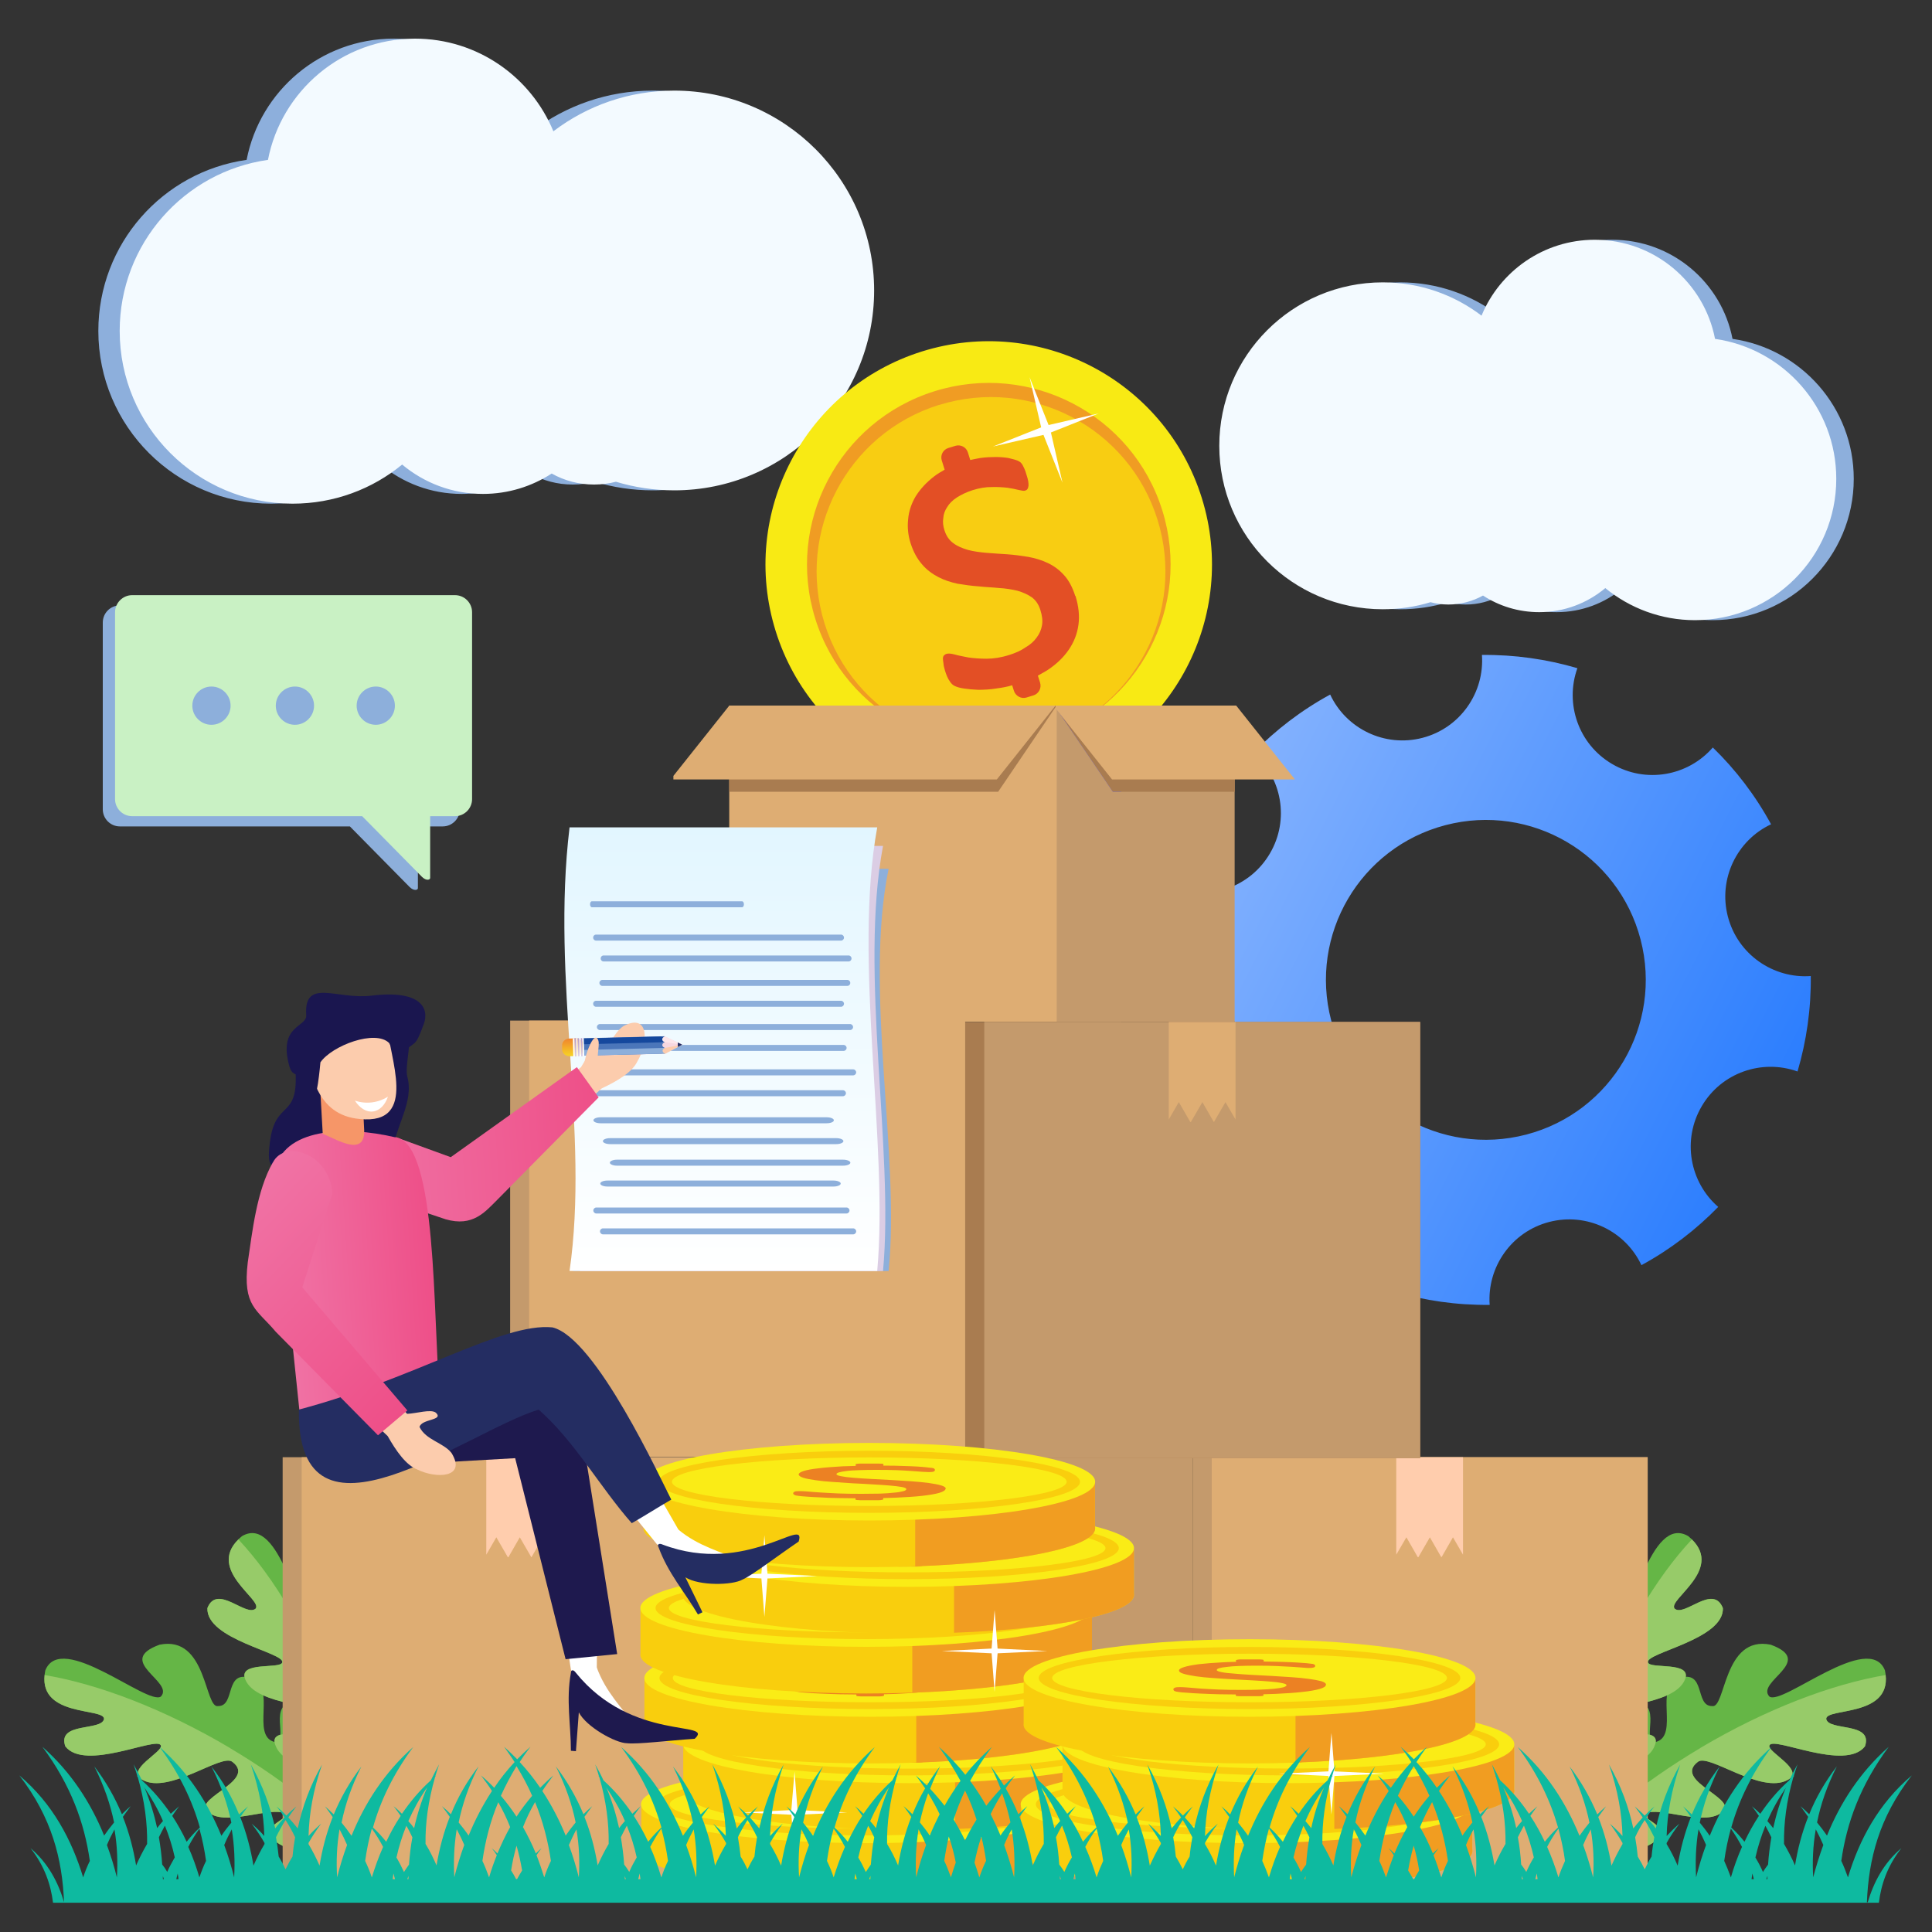 <svg width="200" height="200" viewBox="0 0 200 200" fill="none" xmlns="http://www.w3.org/2000/svg">
<rect x="0" y="0" width="200" height="200" fill="#333333" stroke="none"/>
<path fill-rule="evenodd" clip-rule="evenodd" d="M155.17 32.67C152.33 30.51 148.79 29.23 144.95 29.23C135.61 29.23 128.03 36.8 128.03 46.15C128.03 55.5 135.61 63.07 144.95 63.07C146.67 63.07 148.32 62.82 149.89 62.34C150.48 62.49 151.1 62.58 151.74 62.58C153.04 62.58 154.27 62.24 155.33 61.65C157 62.74 159 63.37 161.15 63.37C163.75 63.37 166.14 62.43 167.99 60.88C170.52 62.95 173.75 64.2 177.27 64.2C185.35 64.2 191.9 57.65 191.9 49.57C191.9 42.19 186.45 36.1 179.35 35.08C178.22 29.24 173.08 24.82 166.9 24.82C161.61 24.82 157.08 28.07 155.18 32.67H155.17Z" fill="#8DAFDC"/>
<path fill-rule="evenodd" clip-rule="evenodd" d="M153.36 32.67C150.52 30.51 146.98 29.23 143.14 29.23C133.8 29.23 126.22 36.8 126.22 46.15C126.22 55.5 133.8 63.07 143.14 63.07C144.86 63.07 146.51 62.82 148.08 62.34C148.67 62.49 149.29 62.58 149.93 62.58C151.23 62.58 152.46 62.24 153.52 61.65C155.19 62.74 157.19 63.37 159.34 63.37C161.94 63.37 164.33 62.43 166.18 60.88C168.71 62.95 171.94 64.2 175.46 64.2C183.54 64.2 190.09 57.65 190.09 49.57C190.09 42.19 184.64 36.1 177.54 35.08C176.41 29.24 171.27 24.82 165.09 24.82C159.8 24.82 155.27 28.07 153.37 32.67H153.36Z" fill="#F3FAFF"/>
<path d="M147.26 76.38C143.35 77.4 139.35 75.44 137.7 71.9C134.72 73.52 132.05 75.57 129.75 77.93C132.7 80.49 133.51 84.86 131.46 88.35C129.42 91.84 125.21 93.28 121.54 91.95C120.6 95.12 120.13 98.44 120.17 101.84C124.06 101.56 127.73 104.08 128.75 107.99C129.77 111.9 127.81 115.89 124.27 117.55C125.89 120.53 127.93 123.2 130.3 125.5C132.85 122.55 137.23 121.74 140.72 123.79C144.21 125.83 145.65 130.04 144.32 133.71C147.49 134.64 150.81 135.12 154.21 135.08C153.93 131.19 156.45 127.52 160.36 126.5C164.27 125.48 168.27 127.44 169.92 130.97C172.9 129.35 175.57 127.3 177.87 124.94C174.92 122.38 174.11 118.01 176.16 114.52C178.2 111.03 182.41 109.6 186.08 110.92C187.01 107.75 187.49 104.43 187.45 101.04C183.56 101.32 179.89 98.8 178.87 94.89C177.85 90.98 179.81 86.98 183.34 85.33C181.72 82.35 179.68 79.68 177.31 77.38C174.75 80.33 170.38 81.14 166.89 79.09C163.4 77.05 161.97 72.84 163.29 69.17C160.12 68.24 156.8 67.76 153.41 67.8C153.69 71.69 151.17 75.36 147.26 76.38ZM169.83 97.25C172.14 106.1 166.84 115.14 158 117.45C149.15 119.76 140.11 114.46 137.8 105.62C135.49 96.77 140.79 87.73 149.63 85.42C158.48 83.11 167.52 88.4 169.83 97.25Z" fill="url(#paint0_linear_253_107341)"/>
<path fill-rule="evenodd" clip-rule="evenodd" d="M55.09 13.58C58.56 10.94 62.9 9.38 67.59 9.38C79.01 9.38 88.28 18.64 88.28 30.07C88.28 41.5 79.01 50.76 67.59 50.76C65.49 50.76 63.47 50.45 61.55 49.87C60.83 50.06 60.07 50.16 59.29 50.16C57.69 50.16 56.2 49.75 54.9 49.02C52.85 50.35 50.41 51.13 47.79 51.13C44.61 51.13 41.69 49.99 39.42 48.09C36.33 50.63 32.38 52.14 28.07 52.14C18.19 52.14 10.18 44.13 10.18 34.26C10.18 25.24 16.85 17.78 25.53 16.55C26.91 9.41 33.2 4 40.75 4C47.22 4 52.76 7.97 55.08 13.6L55.09 13.58Z" fill="#8DAFDC"/>
<path fill-rule="evenodd" clip-rule="evenodd" d="M57.3 13.58C60.77 10.94 65.11 9.38 69.8 9.38C81.22 9.38 90.49 18.64 90.49 30.07C90.49 41.5 81.22 50.76 69.8 50.76C67.7 50.76 65.68 50.45 63.76 49.87C63.04 50.06 62.28 50.16 61.5 50.16C59.9 50.16 58.41 49.75 57.11 49.02C55.06 50.35 52.62 51.13 50 51.13C46.82 51.13 43.9 49.99 41.63 48.09C38.54 50.63 34.59 52.14 30.28 52.14C20.4 52.14 12.39 44.13 12.39 34.26C12.39 25.24 19.06 17.78 27.74 16.55C29.12 9.41 35.41 4 42.96 4C49.43 4 54.97 7.97 57.29 13.6L57.3 13.58Z" fill="#F3FAFF"/>
<path fill-rule="evenodd" clip-rule="evenodd" d="M36.18 195.72C34.81 192.57 30.12 192.08 28.05 190.29C26.92 189.1 30.24 188.11 29.53 187.73C27.99 187.01 23.83 188.92 21.85 187.8C19.06 186.38 26.81 184.47 24.06 182.39C22.96 181.46 17.54 185.79 14.76 184.26C12.86 183.22 17 181.33 16.64 180.67C16.2 179.73 8.79 183.4 6.76 180.78C5.88 178.22 10.54 179.23 10.77 177.94C10.79 176.74 3.67 177.84 4.69 172.92C6.33 168.8 15.25 176.57 16.65 175.63C18.11 174.08 11.81 171.98 16.51 170.26C21.45 169.24 21.16 176.94 22.59 176.61C24.42 176.63 23.17 172.73 26.07 173.75C28.66 174.6 25.95 179.64 28.39 180.32C30.11 180.27 27.45 176.26 30.71 176.12C34.04 176.12 31.61 183.59 34.04 184.24C35.18 184.75 34.29 179.94 36.47 180.67C38.87 181.76 38.4 187.38 39.36 190.74C38.18 192.58 37.35 193.86 36.18 195.7V195.72Z" fill="#65B646"/>
<path fill-rule="evenodd" clip-rule="evenodd" d="M34.45 195.34C35.47 192.05 32.15 188.95 31.72 186.32C31.63 184.72 34.86 185.85 34.56 185.14C33.84 183.68 29.35 182.79 28.55 180.76C27.33 178.02 34.6 180.99 33.85 177.74C33.61 176.37 26.54 176.67 25.39 173.85C24.6 171.92 29.07 172.82 29.22 172.08C29.5 171.08 21.32 169.72 21.47 166.46C22.48 163.91 25.44 167.41 26.46 166.52C27.27 165.58 21.01 162.34 25.05 159.02C29.04 156.69 30.84 168.03 32.55 168.09C34.71 167.71 31.2 162.39 35.99 163.75C40.5 165.79 35.19 171.75 36.51 172.32C37.92 173.4 39.53 169.57 41.1 172.05C42.55 174.22 37.12 176.67 38.56 178.62C39.92 179.57 40.52 174.85 43.13 176.62C45.72 178.55 38.89 183.08 40.35 185.01C40.89 186.08 43.38 181.74 44.59 183.58C45.73 185.83 41.65 190.03 40.18 193.26C38.05 194.04 36.56 194.58 34.43 195.36L34.45 195.34Z" fill="#65B646"/>
<path fill-rule="evenodd" clip-rule="evenodd" d="M41.17 195.73C40.91 192.33 44.86 189.85 45.88 187.35C46.32 185.79 42.91 186.35 43.36 185.71C44.4 184.4 49 184.29 50.24 182.43C52.06 179.95 44.25 181.63 45.73 178.57C46.27 177.26 53.14 178.76 54.9 176.19C56.11 174.43 51.53 174.56 51.54 173.81C51.49 172.78 59.82 172.83 60.41 169.61C59.99 166.94 56.31 169.87 55.5 168.82C54.92 167.76 61.79 165.64 58.57 161.7C55.18 158.74 50.85 169.56 49.17 169.32C47.14 168.58 51.78 163.96 46.77 164.48C41.88 165.72 45.75 172.46 44.33 172.79C42.7 173.61 41.99 169.58 39.88 171.75C37.97 173.63 42.75 176.95 40.89 178.62C39.34 179.33 39.82 174.59 36.86 175.89C33.89 177.34 39.56 182.94 37.69 184.59C36.92 185.54 35.45 180.87 33.85 182.46C32.22 184.48 35.28 189.29 35.99 192.7C37.9 193.82 39.24 194.61 41.16 195.74L41.17 195.73Z" fill="#65B646"/>
<path fill-rule="evenodd" clip-rule="evenodd" d="M23.79 180.95C29.88 184.56 34.87 188.7 38.18 192.61L36.18 195.72C34.81 192.57 30.12 192.08 28.05 190.29C26.92 189.1 30.24 188.11 29.53 187.73C27.99 187.01 23.83 188.92 21.85 187.8C19.06 186.38 26.81 184.47 24.06 182.39C22.96 181.46 17.54 185.79 14.76 184.26C12.86 183.22 17 181.33 16.64 180.67C16.2 179.73 8.79 183.4 6.76 180.78C5.88 178.22 10.54 179.23 10.77 177.94C10.79 176.78 4.14 177.77 4.62 173.4C10.17 174.33 17.01 176.92 23.79 180.94V180.95Z" fill="#97CB69"/>
<path fill-rule="evenodd" clip-rule="evenodd" d="M34.59 176.43C36.94 182.83 38.08 189 38.06 194.03L34.45 195.35C35.47 192.06 32.15 188.96 31.72 186.33C31.63 184.73 34.86 185.86 34.56 185.15C33.84 183.69 29.35 182.8 28.55 180.77C27.33 178.03 34.6 181 33.85 177.75C33.61 176.38 26.54 176.68 25.39 173.86C24.6 171.93 29.07 172.83 29.22 172.09C29.5 171.09 21.32 169.73 21.47 166.47C22.48 163.92 25.44 167.42 26.46 166.53C27.24 165.62 21.42 162.56 24.68 159.36C28.38 163.31 31.98 169.32 34.59 176.44V176.43Z" fill="#97CB69"/>
<path fill-rule="evenodd" clip-rule="evenodd" d="M45.3 177.16C41.56 183.03 39.05 188.9 37.93 193.83L41.17 195.74C40.91 192.34 44.86 189.86 45.88 187.36C46.32 185.8 42.91 186.36 43.36 185.72C44.4 184.41 49 184.3 50.24 182.44C52.06 179.96 44.25 181.64 45.73 178.58C46.27 177.27 53.14 178.77 54.9 176.2C56.11 174.44 51.53 174.57 51.54 173.82C51.49 172.79 59.82 172.84 60.41 169.62C59.99 166.95 56.31 169.88 55.5 168.83C54.94 167.81 61.34 165.79 58.86 162.1C54.34 165.35 49.46 170.63 45.3 177.17V177.16Z" fill="#97CB69"/>
<path fill-rule="evenodd" clip-rule="evenodd" d="M163.64 195.72C165.01 192.57 169.7 192.08 171.77 190.29C172.9 189.1 169.58 188.11 170.29 187.73C171.83 187.01 175.99 188.92 177.97 187.8C180.76 186.38 173.01 184.47 175.76 182.39C176.86 181.46 182.28 185.79 185.06 184.26C186.96 183.22 182.82 181.33 183.18 180.67C183.62 179.73 191.03 183.4 193.06 180.78C193.94 178.22 189.28 179.23 189.05 177.94C189.03 176.74 196.15 177.84 195.13 172.92C193.49 168.8 184.57 176.57 183.17 175.63C181.71 174.08 188.01 171.98 183.31 170.26C178.37 169.24 178.66 176.94 177.23 176.61C175.4 176.63 176.65 172.73 173.75 173.75C171.16 174.6 173.87 179.64 171.43 180.32C169.71 180.27 172.37 176.26 169.11 176.12C165.78 176.12 168.21 183.59 165.78 184.24C164.64 184.75 165.53 179.94 163.35 180.67C160.95 181.76 161.42 187.38 160.46 190.74C161.64 192.58 162.47 193.86 163.64 195.7V195.72Z" fill="#65B646"/>
<path fill-rule="evenodd" clip-rule="evenodd" d="M165.37 195.34C164.35 192.05 167.67 188.95 168.1 186.32C168.19 184.72 164.96 185.85 165.26 185.14C165.98 183.68 170.47 182.79 171.27 180.76C172.49 178.02 165.22 180.99 165.97 177.74C166.21 176.37 173.28 176.67 174.43 173.85C175.22 171.92 170.75 172.82 170.6 172.08C170.32 171.08 178.5 169.72 178.35 166.46C177.34 163.91 174.38 167.41 173.36 166.52C172.55 165.58 178.81 162.34 174.77 159.02C170.78 156.69 168.98 168.03 167.27 168.09C165.11 167.71 168.62 162.39 163.83 163.75C159.32 165.79 164.63 171.75 163.31 172.32C161.9 173.4 160.29 169.57 158.72 172.05C157.27 174.22 162.7 176.67 161.26 178.62C159.9 179.57 159.3 174.85 156.69 176.62C154.1 178.55 160.93 183.08 159.47 185.01C158.93 186.08 156.44 181.74 155.23 183.58C154.09 185.83 158.17 190.03 159.64 193.26C161.77 194.04 163.26 194.58 165.39 195.36L165.37 195.34Z" fill="#65B646"/>
<path fill-rule="evenodd" clip-rule="evenodd" d="M158.65 195.73C158.91 192.33 154.96 189.85 153.94 187.35C153.5 185.79 156.91 186.35 156.46 185.71C155.42 184.4 150.82 184.29 149.58 182.43C147.76 179.95 155.57 181.63 154.09 178.57C153.55 177.26 146.68 178.76 144.92 176.19C143.71 174.43 148.29 174.56 148.28 173.81C148.33 172.78 140 172.83 139.41 169.61C139.83 166.94 143.51 169.87 144.32 168.82C144.9 167.76 138.03 165.64 141.25 161.7C144.64 158.74 148.97 169.56 150.65 169.32C152.68 168.58 148.04 163.96 153.05 164.48C157.94 165.72 154.07 172.46 155.49 172.79C157.12 173.61 157.83 169.58 159.94 171.75C161.85 173.63 157.07 176.95 158.93 178.62C160.48 179.33 160 174.59 162.96 175.89C165.93 177.34 160.26 182.94 162.13 184.59C162.9 185.54 164.37 180.87 165.97 182.46C167.6 184.48 164.54 189.29 163.83 192.7C161.92 193.82 160.58 194.61 158.66 195.74L158.65 195.73Z" fill="#65B646"/>
<path fill-rule="evenodd" clip-rule="evenodd" d="M176.03 180.95C169.94 184.56 164.95 188.7 161.64 192.61L163.64 195.72C165.01 192.57 169.7 192.08 171.77 190.29C172.9 189.1 169.58 188.11 170.29 187.73C171.83 187.01 175.99 188.92 177.97 187.8C180.76 186.38 173.01 184.47 175.76 182.39C176.86 181.46 182.28 185.79 185.06 184.26C186.96 183.22 182.82 181.33 183.18 180.67C183.62 179.73 191.03 183.4 193.06 180.78C193.94 178.22 189.28 179.23 189.05 177.94C189.03 176.78 195.68 177.77 195.2 173.4C189.65 174.33 182.81 176.92 176.03 180.94V180.95Z" fill="#97CB69"/>
<path fill-rule="evenodd" clip-rule="evenodd" d="M165.23 176.43C162.88 182.83 161.74 189 161.76 194.03L165.37 195.35C164.35 192.06 167.67 188.96 168.1 186.33C168.19 184.73 164.96 185.86 165.26 185.15C165.98 183.69 170.47 182.8 171.27 180.77C172.49 178.03 165.22 181 165.97 177.75C166.21 176.38 173.28 176.68 174.43 173.86C175.22 171.93 170.75 172.83 170.6 172.09C170.32 171.09 178.5 169.73 178.35 166.47C177.34 163.92 174.38 167.42 173.36 166.53C172.58 165.62 178.4 162.56 175.14 159.36C171.44 163.31 167.84 169.32 165.23 176.44V176.43Z" fill="#97CB69"/>
<path fill-rule="evenodd" clip-rule="evenodd" d="M154.52 177.16C158.26 183.03 160.77 188.9 161.89 193.83L158.65 195.74C158.91 192.34 154.96 189.86 153.94 187.36C153.5 185.8 156.91 186.36 156.46 185.72C155.42 184.41 150.82 184.3 149.58 182.44C147.76 179.96 155.57 181.64 154.09 178.58C153.55 177.27 146.68 178.77 144.92 176.2C143.71 174.44 148.29 174.57 148.28 173.82C148.33 172.79 140 172.84 139.41 169.62C139.83 166.95 143.51 169.88 144.32 168.83C144.88 167.81 138.48 165.79 140.96 162.1C145.48 165.35 150.36 170.63 154.52 177.17V177.16Z" fill="#97CB69"/>
<path d="M95.45 36.38C107.64 32.57 120.6 39.36 124.41 51.55C128.21 63.72 121.43 76.68 109.23 80.49C97.06 84.29 84.1 77.51 80.3 65.34C76.49 53.15 83.28 40.19 95.45 36.38Z" fill="#F8EA14"/>
<path d="M96.74 40.5C106.66 37.4 117.22 42.91 120.32 52.83C123.42 62.75 117.88 73.3 107.96 76.4C98.06 79.49 87.5 73.98 84.4 64.06C81.3 54.14 86.84 43.59 96.74 40.5Z" fill="#F09C23"/>
<path d="M97.19 41.93C106.72 38.95 116.85 44.28 119.82 53.78C122.79 63.29 117.49 73.41 107.96 76.39C98.45 79.36 88.33 74.06 85.36 64.55C82.39 55.04 87.68 44.9 97.19 41.92V41.93Z" fill="#F8CD12"/>
<path d="M111.33 61.68C111.66 62.75 111.77 63.74 111.64 64.68C111.51 65.62 111.18 66.47 110.63 67.27C110.1 68.04 109.39 68.73 108.48 69.34C108.14 69.54 107.81 69.75 107.44 69.94L107.67 70.67C107.84 71.22 107.53 71.81 107 71.98L106.25 72.21C105.73 72.37 105.13 72.06 104.96 71.51L104.78 70.94C104.26 71.1 103.73 71.19 103.21 71.26C102.52 71.38 101.88 71.4 101.31 71.41C100.73 71.39 100.24 71.34 99.82 71.28C99.38 71.22 99.07 71.12 98.87 71.03C98.64 70.93 98.46 70.76 98.31 70.51C98.13 70.27 97.97 69.89 97.83 69.44C97.74 69.14 97.68 68.89 97.67 68.69C97.63 68.48 97.62 68.3 97.61 68.18C97.61 68.03 97.65 67.92 97.73 67.84C97.81 67.77 97.89 67.71 97.98 67.69C98.16 67.63 98.44 67.65 98.82 67.75C99.2 67.86 99.68 67.95 100.24 68.06C100.79 68.14 101.43 68.19 102.13 68.19C102.85 68.19 103.64 68.07 104.48 67.8C105.12 67.6 105.69 67.35 106.14 67.03C106.63 66.75 107.02 66.41 107.3 66.02C107.6 65.63 107.79 65.19 107.87 64.72C107.95 64.25 107.88 63.72 107.7 63.15C107.52 62.58 107.24 62.15 106.81 61.83C106.39 61.54 105.9 61.32 105.32 61.15C104.73 61.01 104.1 60.91 103.41 60.87C102.74 60.8 102.03 60.78 101.31 60.7C100.59 60.65 99.87 60.55 99.15 60.43C98.43 60.28 97.76 60.06 97.14 59.74C96.51 59.41 95.93 58.99 95.45 58.42C94.95 57.85 94.55 57.13 94.26 56.22C94 55.4 93.92 54.58 94.01 53.75C94.08 52.93 94.35 52.12 94.79 51.38C95.26 50.63 95.89 49.94 96.71 49.31C97.03 49.06 97.41 48.84 97.79 48.62L97.49 47.66C97.32 47.11 97.64 46.54 98.16 46.38L98.91 46.15C99.43 45.99 100.02 46.28 100.19 46.82L100.44 47.62C100.79 47.54 101.14 47.47 101.5 47.41C102.07 47.33 102.62 47.31 103.09 47.31C103.56 47.31 104 47.35 104.37 47.41C104.72 47.5 105.02 47.56 105.22 47.64C105.41 47.7 105.54 47.79 105.64 47.86C105.71 47.94 105.79 48.01 105.85 48.12C105.91 48.23 105.97 48.36 106.05 48.53C106.12 48.68 106.19 48.89 106.26 49.14C106.34 49.39 106.41 49.62 106.44 49.81C106.47 50 106.48 50.17 106.47 50.3C106.44 50.46 106.42 50.54 106.35 50.64C106.3 50.71 106.21 50.76 106.12 50.79C105.98 50.83 105.77 50.79 105.45 50.72C105.15 50.64 104.75 50.56 104.28 50.49C103.81 50.44 103.28 50.4 102.66 50.42C102.06 50.41 101.39 50.52 100.69 50.74C100.03 50.95 99.51 51.21 99.05 51.5C98.61 51.79 98.27 52.12 98.06 52.48C97.82 52.83 97.67 53.23 97.65 53.63C97.58 54.05 97.63 54.46 97.77 54.89C97.95 55.48 98.27 55.93 98.69 56.23C99.11 56.55 99.63 56.76 100.21 56.93C100.78 57.08 101.43 57.17 102.13 57.23C102.85 57.28 103.54 57.34 104.28 57.38C105 57.43 105.72 57.53 106.46 57.65C107.17 57.78 107.86 57.99 108.48 58.29C109.12 58.59 109.68 59.01 110.17 59.56C110.66 60.1 111.04 60.84 111.31 61.7L111.33 61.68Z" fill="#E34F25"/>
<path d="M106.58 39.05L108.55 44L113.74 42.8L108.79 44.77L109.99 49.97L108.02 45.02L102.8 46.22L107.78 44.24L106.58 39.05Z" fill="white"/>
<path d="M170.56 150.85H123.46V196H170.56V150.85Z" fill="#C49A6C"/>
<path d="M170.57 150.85H125.44V196H170.57V150.85Z" fill="#DEAD73"/>
<path fill-rule="evenodd" clip-rule="evenodd" d="M151.45 150.85H144.54V160.94L145.59 159.14L146.69 161.06L146.77 161.2H146.83L146.91 161.06L148.02 159.14L149.12 161.06L149.21 161.2H149.22L149.31 161.06L150.41 159.14L151.45 160.94V150.85Z" fill="#FFCDAD"/>
<path d="M123.46 150.85H76.36V196H123.46V150.85Z" fill="#A97C50"/>
<path d="M123.46 150.85H78.33V196H123.46V150.85Z" fill="#C49A6C"/>
<path fill-rule="evenodd" clip-rule="evenodd" d="M104.35 150.85H97.44V160.94L98.48 159.14L99.59 161.06L99.67 161.2H99.73L99.81 161.06L100.91 159.14L102.02 161.06L102.1 161.2H102.12L102.2 161.06L103.31 159.14L104.35 160.94V150.85Z" fill="#DEAD73"/>
<path d="M76.36 150.85H29.26V196H76.36V150.85Z" fill="#C49A6C"/>
<path d="M76.36 150.85H31.23V196H76.36V150.85Z" fill="#DEAD73"/>
<path fill-rule="evenodd" clip-rule="evenodd" d="M57.25 150.85H50.34V160.94L51.38 159.14L52.49 161.06L52.57 161.2H52.63L52.71 161.06L53.81 159.14L54.92 161.06L55 161.2H55.02L55.1 161.06L56.21 159.14L57.25 160.94V150.85Z" fill="#FFCDAD"/>
<path d="M147.01 105.79H99.91V150.94H147.01V105.79Z" fill="#A97C50"/>
<path d="M147.02 105.79H101.89V150.94H147.02V105.79Z" fill="#C49A6C"/>
<path fill-rule="evenodd" clip-rule="evenodd" d="M127.9 105.79H120.99V115.89L122.03 114.09L123.14 116.01L123.22 116.15H123.28L123.36 116.01L124.47 114.09L125.57 116.01L125.66 116.15H125.67L125.75 116.01L126.86 114.09L127.9 115.89V105.79Z" fill="#DEAD73"/>
<path d="M99.91 105.65H52.81V150.8H99.91V105.65Z" fill="#C49A6C"/>
<path d="M99.91 105.65H54.78V150.8H99.91V105.65Z" fill="#DEAD73"/>
<path fill-rule="evenodd" clip-rule="evenodd" d="M80.8 105.65H73.89V115.75L74.93 113.95L76.04 115.87L76.12 116.01H76.18L76.26 115.87L77.36 113.95L78.47 115.87L78.55 116.01H78.57L78.65 115.87L79.76 113.95L80.8 115.75V105.65Z" fill="#FFCDAD"/>
<path d="M116.06 73.04H75.49V105.77H116.06V73.04Z" fill="#DEAD73"/>
<path d="M127.81 73.04H109.39V105.77H127.81V73.04Z" fill="#C49A6C"/>
<path fill-rule="evenodd" clip-rule="evenodd" d="M75.77 73.04H109.38L103.33 81.96H75.49V73.44L75.77 73.04Z" fill="#A97C50"/>
<path fill-rule="evenodd" clip-rule="evenodd" d="M109.39 73.04H116.06V81.96H115.2L109.39 73.4V73.04Z" fill="#6767FD"/>
<path fill-rule="evenodd" clip-rule="evenodd" d="M109.39 73.04H127.82V81.96H115.2L109.39 73.4V73.04Z" fill="#A97C50"/>
<path fill-rule="evenodd" clip-rule="evenodd" d="M75.5 73.04H109.27L103.19 80.69H69.71V80.32L75.5 73.04Z" fill="#DEAD73"/>
<path fill-rule="evenodd" clip-rule="evenodd" d="M109.28 73.04H127.97L134.05 80.69H115.12L109.28 73.34V73.04Z" fill="#DEAD73"/>
<path fill-rule="evenodd" clip-rule="evenodd" d="M113.13 191.47C113.13 191.47 113.14 191.57 113.14 191.61C113.14 193.83 102.67 195.63 89.76 195.63C76.85 195.63 66.36 193.83 66.36 191.61C66.36 191.57 66.37 191.51 66.39 191.47V186.94C79.09 187.03 77.25 189.4 89.87 189.4C102.49 189.4 101.1 187.3 113.13 186.94V191.47Z" fill="#F9CE0D"/>
<path fill-rule="evenodd" clip-rule="evenodd" d="M113.13 191.47C113.13 191.47 113.14 191.57 113.14 191.61C113.14 193.55 105.14 195.17 94.51 195.54V189.28C102.37 188.83 102.82 187.24 113.12 186.94V191.47H113.13Z" fill="#F19D21"/>
<path fill-rule="evenodd" clip-rule="evenodd" d="M89.76 190.8C102.64 190.8 113.14 188.99 113.14 186.78C113.14 184.57 102.64 182.77 89.76 182.77C76.88 182.77 66.36 184.57 66.36 186.78C66.36 188.99 76.88 190.8 89.76 190.8Z" fill="#FAEC16"/>
<path fill-rule="evenodd" clip-rule="evenodd" d="M89.76 190C101.78 190 111.57 188.55 111.57 186.78C111.57 185.01 101.77 183.57 89.76 183.57C77.75 183.57 67.93 185.02 67.93 186.78C67.93 188.54 77.74 190 89.76 190Z" fill="#F9CE0D"/>
<path fill-rule="evenodd" clip-rule="evenodd" d="M89.76 189.3C101.01 189.3 110.19 188.17 110.19 186.78C110.19 185.39 101.02 184.27 89.76 184.27C78.5 184.27 69.33 185.4 69.33 186.78C69.33 188.16 78.5 189.3 89.76 189.3Z" fill="#FAEC16"/>
<path fill-rule="evenodd" clip-rule="evenodd" d="M97.65 187.5C97.65 187.65 97.44 187.8 97.01 187.92C96.59 188.04 95.99 188.15 95.21 188.24C94.43 188.32 93.51 188.38 92.45 188.43C92.04 188.44 91.61 188.46 91.19 188.47V188.62C91.19 188.62 90.98 188.69 90.72 188.69H88.79C88.54 188.69 88.32 188.66 88.32 188.62V188.49C87.73 188.49 87.17 188.48 86.62 188.47C85.91 188.45 85.26 188.43 84.69 188.4C84.12 188.37 83.64 188.35 83.25 188.31C82.85 188.29 82.56 188.27 82.39 188.23C82.21 188.21 82.06 188.18 81.99 188.14C81.91 188.1 81.86 188.04 81.86 187.96C81.86 187.92 81.87 187.88 81.9 187.85C81.94 187.83 81.98 187.81 82.03 187.78C82.07 187.76 82.16 187.75 82.24 187.74C82.32 187.73 82.42 187.73 82.55 187.73C82.72 187.73 82.99 187.75 83.34 187.77C83.71 187.8 84.15 187.84 84.66 187.88C85.17 187.91 85.79 187.95 86.5 187.98C87.21 188.01 88.03 188.02 88.95 188.02C89.64 188.02 90.27 188.01 90.82 187.99C91.39 187.97 91.87 187.95 92.28 187.9C92.7 187.86 93.02 187.81 93.24 187.75C93.45 187.68 93.57 187.62 93.57 187.53C93.57 187.44 93.41 187.37 93.09 187.31C92.76 187.24 92.35 187.2 91.83 187.15C91.29 187.11 90.7 187.07 90.05 187.03C89.38 187 88.71 186.96 88.01 186.92C87.32 186.89 86.62 186.84 85.96 186.79C85.29 186.75 84.7 186.68 84.18 186.61C83.66 186.53 83.23 186.46 82.91 186.36C82.6 186.26 82.43 186.14 82.43 186C82.43 185.88 82.6 185.77 82.94 185.66C83.28 185.55 83.79 185.45 84.45 185.36C85.14 185.28 85.99 185.21 87 185.16C87.41 185.14 87.86 185.12 88.33 185.11V184.93C88.33 184.93 88.54 184.86 88.8 184.86H90.73C90.98 184.86 91.2 184.89 91.2 184.93V185.08C91.58 185.09 91.96 185.09 92.35 185.1C92.94 185.11 93.48 185.13 93.96 185.15C94.44 185.17 94.85 185.19 95.18 185.22C95.52 185.24 95.79 185.26 95.96 185.29C96.13 185.31 96.24 185.32 96.3 185.34C96.36 185.35 96.4 185.36 96.43 185.38C96.46 185.39 96.49 185.41 96.51 185.43C96.52 185.46 96.54 185.5 96.54 185.53C96.54 185.56 96.53 185.61 96.51 185.63C96.48 185.66 96.44 185.68 96.38 185.7C96.31 185.72 96.25 185.73 96.17 185.74C96.09 185.75 95.99 185.75 95.9 185.75C95.74 185.75 95.53 185.74 95.25 185.72C94.97 185.69 94.6 185.67 94.16 185.63C93.71 185.61 93.18 185.58 92.59 185.55C91.98 185.52 91.29 185.51 90.51 185.51C89.82 185.51 89.21 185.52 88.68 185.54C88.14 185.56 87.72 185.59 87.38 185.64C87.04 185.67 86.77 185.72 86.6 185.77C86.43 185.82 86.35 185.89 86.35 185.96C86.35 186.05 86.52 186.12 86.85 186.18C87.18 186.25 87.6 186.29 88.14 186.34C88.66 186.38 89.27 186.42 89.95 186.46C90.62 186.49 91.31 186.54 92 186.57C92.71 186.61 93.4 186.66 94.08 186.7C94.77 186.74 95.38 186.81 95.91 186.88C96.43 186.95 96.86 187.03 97.18 187.12C97.49 187.22 97.66 187.34 97.66 187.47L97.65 187.5Z" fill="#EC8123"/>
<path fill-rule="evenodd" clip-rule="evenodd" d="M117.47 185.26C117.47 185.26 117.5 185.36 117.5 185.41C117.5 187.62 107.03 189.42 94.1 189.42C81.17 189.42 70.72 187.62 70.72 185.41C70.72 185.36 70.72 185.3 70.73 185.26V180.73C83.43 180.82 81.6 183.19 94.23 183.19C106.86 183.19 105.44 181.09 117.47 180.73V185.26Z" fill="#F9CE0D"/>
<path fill-rule="evenodd" clip-rule="evenodd" d="M117.47 185.26C117.47 185.26 117.5 185.36 117.5 185.41C117.5 187.34 109.5 188.96 98.87 189.34V183.06C106.71 182.61 107.16 181.02 117.47 180.72V185.25V185.26Z" fill="#F19D21"/>
<path fill-rule="evenodd" clip-rule="evenodd" d="M94.1 184.59C106.98 184.59 117.5 182.78 117.5 180.57C117.5 178.36 106.98 176.56 94.1 176.56C81.22 176.56 70.72 178.37 70.72 180.57C70.72 182.77 81.22 184.59 94.1 184.59Z" fill="#FAEC16"/>
<path fill-rule="evenodd" clip-rule="evenodd" d="M94.1 183.79C106.12 183.79 115.93 182.34 115.93 180.57C115.93 178.8 106.12 177.36 94.1 177.36C82.08 177.36 72.29 178.81 72.29 180.57C72.29 182.33 82.09 183.79 94.1 183.79Z" fill="#F9CE0D"/>
<path fill-rule="evenodd" clip-rule="evenodd" d="M94.1 183.09C105.35 183.09 114.54 181.96 114.54 180.57C114.54 179.18 105.35 178.06 94.1 178.06C82.85 178.06 73.67 179.19 73.67 180.57C73.67 181.95 82.84 183.09 94.1 183.09Z" fill="#FAEC16"/>
<path fill-rule="evenodd" clip-rule="evenodd" d="M101.98 181.29C101.98 181.44 101.77 181.59 101.36 181.71C100.94 181.83 100.34 181.94 99.56 182.03C98.78 182.11 97.86 182.17 96.79 182.22C96.39 182.24 95.97 182.25 95.53 182.26V182.41C95.53 182.41 95.33 182.48 95.06 182.48H93.13C92.88 182.48 92.66 182.45 92.66 182.41V182.28C92.08 182.28 91.51 182.27 90.98 182.26C90.26 182.24 89.62 182.22 89.04 182.19C88.47 182.17 87.99 182.14 87.6 182.11C87.2 182.08 86.92 182.06 86.74 182.03C86.56 182.01 86.43 181.98 86.34 181.93C86.26 181.89 86.21 181.83 86.21 181.77C86.21 181.73 86.24 181.68 86.27 181.66C86.3 181.63 86.34 181.61 86.38 181.58C86.44 181.56 86.51 181.55 86.59 181.54C86.69 181.54 86.79 181.53 86.9 181.53C87.08 181.53 87.35 181.55 87.71 181.58C88.06 181.6 88.5 181.63 89.03 181.68C89.54 181.71 90.16 181.75 90.87 181.78C91.58 181.81 92.38 181.82 93.3 181.82C93.99 181.82 94.62 181.81 95.18 181.79C95.75 181.77 96.23 181.75 96.64 181.7C97.05 181.66 97.36 181.61 97.59 181.55C97.82 181.48 97.93 181.42 97.93 181.33C97.93 181.24 97.76 181.17 97.45 181.11C97.12 181.04 96.7 181 96.18 180.96C95.66 180.91 95.06 180.87 94.4 180.83C93.75 180.8 93.07 180.76 92.36 180.72C91.67 180.69 90.99 180.64 90.32 180.59C89.65 180.55 89.06 180.48 88.52 180.41C88 180.33 87.57 180.26 87.26 180.16C86.93 180.06 86.78 179.94 86.78 179.8C86.78 179.69 86.95 179.57 87.29 179.46C87.62 179.35 88.13 179.25 88.8 179.16C89.48 179.08 90.33 179.02 91.35 178.96C91.76 178.94 92.2 178.93 92.67 178.91V178.73C92.67 178.73 92.88 178.66 93.14 178.66H95.07C95.34 178.66 95.54 178.69 95.54 178.73V178.88C95.92 178.89 96.32 178.89 96.7 178.9C97.29 178.91 97.82 178.93 98.3 178.95C98.78 178.97 99.19 178.99 99.53 179.02C99.87 179.05 100.12 179.06 100.29 179.09C100.47 179.11 100.59 179.12 100.64 179.14C100.7 179.15 100.74 179.16 100.77 179.18C100.8 179.19 100.81 179.21 100.84 179.25C100.87 179.27 100.87 179.3 100.87 179.34C100.87 179.38 100.87 179.42 100.84 179.44C100.81 179.47 100.77 179.49 100.71 179.51C100.65 179.53 100.58 179.54 100.5 179.55C100.42 179.56 100.33 179.56 100.23 179.56C100.07 179.56 99.86 179.55 99.58 179.53C99.3 179.5 98.94 179.48 98.49 179.44C98.04 179.42 97.51 179.39 96.92 179.36C96.33 179.34 95.63 179.32 94.85 179.32C94.16 179.32 93.53 179.33 93.01 179.35C92.49 179.37 92.05 179.4 91.71 179.45C91.37 179.48 91.12 179.54 90.95 179.59C90.78 179.64 90.7 179.7 90.7 179.77C90.7 179.86 90.86 179.93 91.2 179.99C91.53 180.06 91.95 180.11 92.47 180.15C93.01 180.19 93.6 180.24 94.28 180.27C94.96 180.3 95.64 180.35 96.35 180.38C97.04 180.42 97.74 180.47 98.43 180.51C99.11 180.56 99.72 180.62 100.24 180.69C100.78 180.76 101.2 180.84 101.51 180.94C101.84 181.03 101.99 181.15 101.99 181.28L101.98 181.29Z" fill="#EC8123"/>
<path fill-rule="evenodd" clip-rule="evenodd" d="M113.45 178.39C113.46 178.44 113.48 178.49 113.48 178.54C113.48 180.75 103.01 182.55 90.08 182.55C77.15 182.55 66.7 180.75 66.7 178.54C66.7 178.49 66.7 178.44 66.71 178.39V173.86C79.41 173.95 77.58 176.32 90.21 176.32C102.84 176.32 101.42 174.22 113.45 173.86V178.39Z" fill="#F9CE0D"/>
<path fill-rule="evenodd" clip-rule="evenodd" d="M113.45 178.39C113.46 178.44 113.48 178.49 113.48 178.54C113.48 180.48 105.48 182.09 94.85 182.47V176.19C102.71 175.74 103.14 174.15 113.45 173.85V178.38V178.39Z" fill="#F19D21"/>
<path fill-rule="evenodd" clip-rule="evenodd" d="M90.08 177.72C102.96 177.72 113.48 175.91 113.48 173.71C113.48 171.51 102.96 169.69 90.08 169.69C77.2 169.69 66.7 171.5 66.7 173.71C66.7 175.92 77.2 177.72 90.08 177.72Z" fill="#FAEC16"/>
<path fill-rule="evenodd" clip-rule="evenodd" d="M90.08 176.92C102.1 176.92 111.91 175.47 111.91 173.71C111.91 171.95 102.1 170.49 90.08 170.49C78.06 170.49 68.27 171.94 68.27 173.71C68.27 175.48 78.07 176.92 90.08 176.92Z" fill="#F9CE0D"/>
<path fill-rule="evenodd" clip-rule="evenodd" d="M90.08 176.22C101.33 176.22 110.52 175.09 110.52 173.71C110.52 172.33 101.33 171.19 90.08 171.19C78.83 171.19 69.65 172.32 69.65 173.71C69.65 175.1 78.82 176.22 90.08 176.22Z" fill="#FAEC16"/>
<path fill-rule="evenodd" clip-rule="evenodd" d="M97.96 174.42C97.96 174.57 97.75 174.72 97.34 174.84C96.92 174.97 96.32 175.07 95.54 175.16C94.76 175.24 93.84 175.3 92.77 175.35C92.37 175.37 91.95 175.38 91.51 175.39V175.54C91.51 175.54 91.31 175.61 91.06 175.61H89.12C88.87 175.61 88.65 175.58 88.65 175.54V175.41C88.07 175.41 87.5 175.4 86.97 175.39C86.25 175.37 85.61 175.35 85.03 175.32C84.46 175.3 83.98 175.27 83.59 175.24C83.19 175.21 82.91 175.19 82.73 175.16C82.55 175.14 82.42 175.11 82.33 175.06C82.25 175.02 82.2 174.96 82.2 174.9C82.2 174.86 82.23 174.81 82.26 174.79C82.29 174.76 82.33 174.74 82.37 174.71C82.43 174.69 82.5 174.68 82.58 174.67C82.68 174.67 82.78 174.66 82.89 174.66C83.07 174.66 83.34 174.68 83.7 174.71C84.05 174.73 84.49 174.78 85.02 174.81C85.53 174.84 86.15 174.88 86.86 174.91C87.57 174.94 88.37 174.95 89.29 174.95C89.98 174.95 90.61 174.94 91.17 174.92C91.74 174.91 92.22 174.88 92.63 174.83C93.04 174.79 93.35 174.74 93.59 174.68C93.8 174.61 93.92 174.55 93.92 174.46C93.92 174.37 93.75 174.3 93.44 174.24C93.11 174.19 92.69 174.13 92.17 174.09C91.65 174.04 91.05 174 90.39 173.97C89.74 173.93 89.06 173.89 88.35 173.85C87.66 173.82 86.98 173.77 86.31 173.72C85.64 173.68 85.05 173.61 84.51 173.54C83.99 173.46 83.56 173.39 83.25 173.29C82.92 173.19 82.77 173.07 82.77 172.94C82.77 172.82 82.94 172.7 83.28 172.59C83.61 172.48 84.12 172.38 84.79 172.29C85.47 172.21 86.32 172.15 87.34 172.09C87.75 172.07 88.19 172.06 88.66 172.05V171.86C88.66 171.86 88.87 171.79 89.13 171.79H91.07C91.32 171.79 91.52 171.82 91.52 171.86V172.01C91.9 172.02 92.3 172.02 92.68 172.03C93.27 172.04 93.8 172.06 94.28 172.08C94.76 172.1 95.17 172.12 95.51 172.15C95.85 172.18 96.1 172.2 96.27 172.22C96.45 172.24 96.57 172.26 96.62 172.27C96.68 172.28 96.72 172.29 96.75 172.31C96.78 172.33 96.79 172.34 96.82 172.38C96.85 172.4 96.86 172.43 96.86 172.47C96.86 172.51 96.85 172.55 96.82 172.57C96.79 172.6 96.75 172.62 96.69 172.65C96.63 172.66 96.56 172.67 96.48 172.68C96.4 172.69 96.31 172.69 96.21 172.69C96.05 172.69 95.84 172.68 95.56 172.66C95.28 172.64 94.92 172.61 94.47 172.57C94.03 172.55 93.51 172.52 92.9 172.49C92.31 172.47 91.61 172.46 90.83 172.46C90.14 172.46 89.51 172.47 88.99 172.49C88.47 172.5 88.03 172.53 87.69 172.58C87.36 172.61 87.1 172.67 86.93 172.72C86.76 172.77 86.68 172.83 86.68 172.9C86.68 172.99 86.85 173.06 87.18 173.12C87.51 173.19 87.93 173.24 88.47 173.28C88.99 173.32 89.6 173.37 90.27 173.4C90.95 173.43 91.63 173.48 92.34 173.51C93.05 173.55 93.73 173.6 94.42 173.64C95.1 173.69 95.71 173.75 96.23 173.82C96.77 173.89 97.19 173.97 97.5 174.07C97.83 174.16 97.98 174.28 97.98 174.41L97.96 174.42Z" fill="#EC8123"/>
<path fill-rule="evenodd" clip-rule="evenodd" d="M113.04 171.15C113.04 171.15 113.07 171.25 113.07 171.3C113.07 173.51 102.6 175.31 89.67 175.31C76.74 175.31 66.29 173.51 66.29 171.3C66.29 171.25 66.29 171.19 66.3 171.15V166.62C79 166.71 77.17 169.08 89.8 169.08C102.43 169.08 101.01 166.98 113.04 166.62V171.15Z" fill="#F9CE0D"/>
<path fill-rule="evenodd" clip-rule="evenodd" d="M113.04 171.15C113.04 171.15 113.07 171.25 113.07 171.3C113.07 173.23 105.07 174.85 94.44 175.23V168.95C102.28 168.5 102.73 166.91 113.04 166.61V171.14V171.15Z" fill="#F19D21"/>
<path fill-rule="evenodd" clip-rule="evenodd" d="M89.67 170.48C102.55 170.48 113.07 168.67 113.07 166.46C113.07 164.25 102.55 162.45 89.67 162.45C76.79 162.45 66.29 164.26 66.29 166.46C66.29 168.66 76.79 170.48 89.67 170.48Z" fill="#FAEC16"/>
<path fill-rule="evenodd" clip-rule="evenodd" d="M89.67 169.68C101.69 169.68 111.5 168.23 111.5 166.46C111.5 164.69 101.69 163.25 89.67 163.25C77.65 163.25 67.86 164.7 67.86 166.46C67.86 168.22 77.66 169.68 89.67 169.68Z" fill="#F9CE0D"/>
<path fill-rule="evenodd" clip-rule="evenodd" d="M89.67 168.98C100.92 168.98 110.11 167.85 110.11 166.46C110.11 165.07 100.92 163.95 89.67 163.95C78.42 163.95 69.24 165.08 69.24 166.46C69.24 167.84 78.41 168.98 89.67 168.98Z" fill="#FAEC16"/>
<path fill-rule="evenodd" clip-rule="evenodd" d="M97.55 167.19C97.55 167.34 97.34 167.49 96.93 167.61C96.51 167.73 95.91 167.84 95.13 167.93C94.35 168.01 93.43 168.07 92.36 168.12C91.96 168.14 91.54 168.15 91.1 168.16V168.31C91.1 168.31 90.9 168.38 90.63 168.38H88.7C88.45 168.38 88.23 168.35 88.23 168.31V168.18C87.65 168.18 87.08 168.17 86.55 168.16C85.83 168.14 85.19 168.12 84.61 168.09C84.04 168.07 83.56 168.04 83.17 168.01C82.77 167.98 82.49 167.96 82.31 167.93C82.13 167.91 82 167.88 81.91 167.83C81.83 167.79 81.78 167.73 81.78 167.67C81.78 167.63 81.81 167.58 81.84 167.56C81.87 167.53 81.91 167.51 81.95 167.48C82.01 167.46 82.08 167.45 82.16 167.44C82.26 167.44 82.36 167.43 82.47 167.43C82.65 167.43 82.92 167.45 83.28 167.48C83.63 167.5 84.07 167.53 84.6 167.58C85.11 167.61 85.73 167.65 86.44 167.68C87.15 167.71 87.95 167.72 88.87 167.72C89.56 167.72 90.19 167.71 90.75 167.69C91.32 167.67 91.8 167.65 92.21 167.6C92.62 167.56 92.93 167.51 93.16 167.45C93.39 167.38 93.5 167.32 93.5 167.23C93.5 167.14 93.33 167.07 93.02 167.01C92.69 166.94 92.27 166.9 91.75 166.86C91.23 166.81 90.63 166.77 89.97 166.73C89.32 166.7 88.64 166.66 87.93 166.62C87.24 166.59 86.56 166.54 85.89 166.49C85.22 166.45 84.63 166.38 84.09 166.31C83.57 166.23 83.14 166.16 82.83 166.06C82.5 165.96 82.35 165.84 82.35 165.7C82.35 165.59 82.52 165.47 82.86 165.36C83.19 165.25 83.7 165.15 84.37 165.06C85.05 164.98 85.9 164.92 86.92 164.86C87.33 164.84 87.77 164.83 88.24 164.81V164.63C88.24 164.63 88.45 164.56 88.71 164.56H90.64C90.91 164.56 91.11 164.59 91.11 164.63V164.78C91.49 164.79 91.89 164.79 92.27 164.8C92.86 164.81 93.39 164.83 93.87 164.85C94.35 164.87 94.76 164.89 95.1 164.92C95.44 164.95 95.69 164.96 95.86 164.99C96.04 165.01 96.16 165.03 96.21 165.04C96.27 165.05 96.31 165.06 96.34 165.08C96.37 165.09 96.38 165.11 96.41 165.15C96.44 165.17 96.45 165.2 96.45 165.24C96.45 165.28 96.44 165.32 96.41 165.34C96.38 165.37 96.34 165.39 96.28 165.41C96.22 165.43 96.15 165.44 96.07 165.45C95.99 165.46 95.9 165.46 95.8 165.46C95.64 165.46 95.43 165.45 95.15 165.43C94.87 165.4 94.51 165.38 94.06 165.34C93.62 165.32 93.1 165.29 92.49 165.26C91.9 165.24 91.2 165.22 90.42 165.22C89.73 165.22 89.1 165.23 88.58 165.25C88.06 165.27 87.62 165.3 87.28 165.35C86.95 165.38 86.69 165.44 86.52 165.49C86.35 165.54 86.27 165.6 86.27 165.67C86.27 165.76 86.43 165.83 86.77 165.89C87.1 165.96 87.52 166.01 88.06 166.05C88.58 166.09 89.19 166.14 89.86 166.17C90.54 166.2 91.22 166.25 91.93 166.28C92.62 166.32 93.32 166.37 94.01 166.41C94.69 166.46 95.3 166.52 95.82 166.59C96.36 166.66 96.78 166.74 97.09 166.84C97.42 166.93 97.57 167.05 97.57 167.18L97.55 167.19Z" fill="#EC8123"/>
<path fill-rule="evenodd" clip-rule="evenodd" d="M117.38 164.94C117.39 164.99 117.39 165.04 117.39 165.09C117.39 167.3 106.92 169.1 94.01 169.1C81.1 169.1 70.63 167.3 70.63 165.09C70.63 165.04 70.63 164.99 70.64 164.94V160.41C83.34 160.5 81.5 162.87 94.12 162.87C106.74 162.87 105.35 160.77 117.38 160.41V164.94Z" fill="#F9CE0D"/>
<path fill-rule="evenodd" clip-rule="evenodd" d="M117.38 164.94C117.39 164.99 117.39 165.04 117.39 165.09C117.39 167.03 109.41 168.64 98.76 169.02V162.74C106.62 162.29 107.07 160.7 117.37 160.4V164.93L117.38 164.94Z" fill="#F19D21"/>
<path fill-rule="evenodd" clip-rule="evenodd" d="M94.01 164.27C106.89 164.27 117.39 162.46 117.39 160.26C117.39 158.06 106.89 156.24 94.01 156.24C81.13 156.24 70.63 158.05 70.63 160.26C70.63 162.47 81.13 164.27 94.01 164.27Z" fill="#FAEC16"/>
<path fill-rule="evenodd" clip-rule="evenodd" d="M94.01 163.47C106.03 163.47 115.82 162.02 115.82 160.26C115.82 158.5 106.02 157.04 94.01 157.04C82 157.04 72.2 158.49 72.2 160.26C72.2 162.03 82 163.47 94.01 163.47Z" fill="#F9CE0D"/>
<path fill-rule="evenodd" clip-rule="evenodd" d="M94.01 162.77C105.26 162.77 114.44 161.64 114.44 160.26C114.44 158.88 105.27 157.74 94.01 157.74C82.75 157.74 73.58 158.87 73.58 160.26C73.58 161.65 82.75 162.77 94.01 162.77Z" fill="#FAEC16"/>
<path fill-rule="evenodd" clip-rule="evenodd" d="M101.9 160.98C101.9 161.13 101.69 161.28 101.26 161.4C100.84 161.53 100.24 161.63 99.48 161.72C98.7 161.8 97.78 161.86 96.71 161.91C96.3 161.93 95.89 161.94 95.45 161.95V162.1C95.45 162.1 95.24 162.17 94.98 162.17H93.05C92.8 162.17 92.58 162.14 92.58 162.1V161.97C92 161.97 91.43 161.96 90.9 161.95C90.18 161.93 89.53 161.91 88.96 161.88C88.39 161.86 87.91 161.83 87.52 161.8C87.12 161.77 86.83 161.75 86.66 161.72C86.48 161.7 86.33 161.67 86.26 161.62C86.18 161.58 86.13 161.52 86.13 161.46C86.13 161.42 86.14 161.37 86.17 161.35C86.21 161.32 86.25 161.3 86.3 161.27C86.34 161.25 86.43 161.24 86.51 161.23C86.59 161.23 86.69 161.22 86.82 161.22C86.99 161.22 87.26 161.24 87.63 161.27C87.98 161.29 88.42 161.34 88.93 161.37C89.45 161.4 90.06 161.44 90.77 161.47C91.48 161.5 92.3 161.51 93.22 161.51C93.91 161.51 94.54 161.5 95.09 161.48C95.66 161.47 96.14 161.44 96.56 161.39C96.97 161.35 97.28 161.3 97.51 161.24C97.74 161.17 97.84 161.11 97.84 161.02C97.84 160.93 97.68 160.86 97.36 160.8C97.05 160.75 96.62 160.69 96.1 160.65C95.56 160.6 94.97 160.56 94.32 160.53C93.65 160.49 92.98 160.45 92.28 160.41C91.59 160.38 90.91 160.33 90.23 160.28C89.56 160.24 88.97 160.17 88.45 160.1C87.93 160.02 87.5 159.95 87.18 159.85C86.87 159.75 86.7 159.63 86.7 159.5C86.7 159.38 86.87 159.26 87.21 159.15C87.55 159.04 88.06 158.94 88.74 158.85C89.42 158.77 90.27 158.71 91.27 158.65C91.68 158.63 92.13 158.62 92.6 158.61V158.42C92.6 158.42 92.81 158.35 93.07 158.35H95C95.25 158.35 95.47 158.38 95.47 158.42V158.57C95.85 158.58 96.23 158.58 96.63 158.59C97.21 158.6 97.75 158.62 98.23 158.64C98.71 158.66 99.12 158.68 99.46 158.71C99.79 158.74 100.05 158.76 100.22 158.78C100.39 158.8 100.5 158.82 100.56 158.83C100.63 158.84 100.67 158.85 100.69 158.87C100.72 158.89 100.75 158.9 100.77 158.94C100.78 158.96 100.8 158.99 100.8 159.03C100.8 159.07 100.79 159.11 100.77 159.13C100.74 159.16 100.7 159.18 100.64 159.21C100.58 159.22 100.51 159.23 100.43 159.24C100.35 159.25 100.25 159.25 100.16 159.25C100 159.25 99.79 159.24 99.51 159.22C99.23 159.2 98.86 159.17 98.42 159.13C97.97 159.11 97.44 159.08 96.85 159.05C96.24 159.03 95.55 159.02 94.77 159.02C94.08 159.02 93.47 159.02 92.94 159.05C92.4 159.06 91.98 159.09 91.64 159.14C91.3 159.17 91.05 159.23 90.88 159.28C90.7 159.33 90.61 159.39 90.61 159.46C90.61 159.55 90.78 159.62 91.11 159.68C91.45 159.75 91.86 159.8 92.4 159.84C92.92 159.88 93.53 159.93 94.21 159.96C94.89 159.99 95.57 160.04 96.26 160.07C96.97 160.11 97.66 160.16 98.34 160.2C99.03 160.25 99.64 160.31 100.17 160.38C100.69 160.45 101.12 160.53 101.44 160.63C101.77 160.72 101.92 160.84 101.92 160.97L101.9 160.98Z" fill="#EC8123"/>
<path fill-rule="evenodd" clip-rule="evenodd" d="M113.36 158.07C113.37 158.12 113.37 158.17 113.37 158.22C113.37 160.43 102.91 162.23 89.99 162.23C77.07 162.23 66.61 160.43 66.61 158.22C66.61 158.17 66.61 158.12 66.62 158.07V153.54C79.32 153.63 77.48 156 90.1 156C102.72 156 101.33 153.9 113.36 153.54V158.07Z" fill="#F9CE0D"/>
<path fill-rule="evenodd" clip-rule="evenodd" d="M113.36 158.07C113.37 158.12 113.37 158.17 113.37 158.22C113.37 160.16 105.39 161.77 94.74 162.15V155.87C102.6 155.42 103.05 153.83 113.35 153.53V158.06L113.36 158.07Z" fill="#F19D21"/>
<path fill-rule="evenodd" clip-rule="evenodd" d="M89.99 157.4C102.87 157.4 113.37 155.6 113.37 153.39C113.37 151.18 102.87 149.37 89.99 149.37C77.11 149.37 66.61 151.18 66.61 153.39C66.61 155.6 77.11 157.4 89.99 157.4Z" fill="#FAEC16"/>
<path fill-rule="evenodd" clip-rule="evenodd" d="M89.99 156.61C102.01 156.61 111.8 155.16 111.8 153.4C111.8 151.64 102 150.18 89.99 150.18C77.98 150.18 68.18 151.63 68.18 153.4C68.18 155.17 77.98 156.61 89.99 156.61Z" fill="#F9CE0D"/>
<path fill-rule="evenodd" clip-rule="evenodd" d="M89.99 155.9C101.24 155.9 110.42 154.77 110.42 153.39C110.42 152.01 101.25 150.87 89.99 150.87C78.73 150.87 69.56 152 69.56 153.39C69.56 154.78 78.73 155.9 89.99 155.9Z" fill="#FAEC16"/>
<path fill-rule="evenodd" clip-rule="evenodd" d="M97.88 154.11C97.88 154.26 97.67 154.41 97.24 154.54C96.82 154.66 96.23 154.76 95.46 154.85C94.68 154.94 93.76 154.99 92.69 155.04C92.28 155.06 91.87 155.07 91.43 155.08V155.23C91.43 155.23 91.22 155.3 90.96 155.3H89.03C88.78 155.3 88.56 155.27 88.56 155.23V155.1C87.98 155.1 87.41 155.09 86.88 155.08C86.16 155.07 85.52 155.05 84.94 155.01C84.37 154.99 83.89 154.96 83.5 154.93C83.1 154.9 82.82 154.88 82.64 154.85C82.46 154.83 82.31 154.8 82.24 154.75C82.16 154.71 82.11 154.65 82.11 154.59C82.11 154.55 82.12 154.5 82.17 154.48C82.2 154.45 82.24 154.43 82.28 154.4C82.32 154.39 82.41 154.37 82.49 154.37C82.57 154.36 82.69 154.36 82.8 154.36C82.97 154.36 83.25 154.37 83.61 154.4C83.96 154.43 84.4 154.47 84.91 154.5C85.43 154.53 86.04 154.57 86.75 154.6C87.46 154.63 88.28 154.64 89.2 154.64C89.89 154.64 90.52 154.63 91.07 154.62C91.64 154.6 92.12 154.57 92.54 154.52C92.95 154.49 93.26 154.43 93.49 154.37C93.72 154.32 93.82 154.24 93.82 154.15C93.82 154.06 93.66 153.99 93.34 153.93C93.03 153.88 92.6 153.82 92.08 153.78C91.54 153.74 90.95 153.69 90.3 153.66C89.63 153.62 88.97 153.58 88.26 153.55C87.57 153.51 86.89 153.46 86.21 153.41C85.54 153.37 84.96 153.31 84.43 153.23C83.91 153.16 83.48 153.08 83.16 152.98C82.85 152.88 82.68 152.76 82.68 152.63C82.68 152.51 82.85 152.39 83.19 152.28C83.53 152.17 84.04 152.07 84.72 152C85.4 151.91 86.25 151.85 87.25 151.79C87.67 151.77 88.11 151.76 88.58 151.75V151.56C88.58 151.56 88.79 151.51 89.05 151.51H90.98C91.23 151.51 91.45 151.53 91.45 151.56V151.72C91.83 151.72 92.21 151.72 92.61 151.73C93.19 151.75 93.73 151.76 94.21 151.78C94.69 151.8 95.1 151.82 95.44 151.85C95.77 151.88 96.03 151.9 96.2 151.93C96.37 151.94 96.48 151.96 96.54 151.97C96.61 151.98 96.65 152 96.67 152.01C96.7 152.03 96.73 152.05 96.75 152.08C96.78 152.1 96.78 152.13 96.78 152.17C96.78 152.21 96.78 152.25 96.75 152.27C96.72 152.3 96.68 152.32 96.62 152.35C96.56 152.36 96.49 152.38 96.41 152.38C96.33 152.39 96.23 152.39 96.14 152.39C95.98 152.39 95.77 152.38 95.49 152.36C95.21 152.34 94.84 152.31 94.4 152.28C93.95 152.25 93.42 152.21 92.83 152.19C92.22 152.17 91.53 152.16 90.75 152.16C90.07 152.16 89.45 152.17 88.92 152.19C88.38 152.21 87.96 152.23 87.62 152.28C87.28 152.32 87.03 152.37 86.86 152.42C86.68 152.47 86.59 152.53 86.59 152.6C86.59 152.69 86.76 152.76 87.09 152.82C87.43 152.89 87.85 152.94 88.38 152.98C88.9 153.02 89.51 153.07 90.19 153.1C90.87 153.14 91.55 153.18 92.26 153.21C92.95 153.25 93.65 153.3 94.33 153.34C95.02 153.39 95.63 153.45 96.16 153.52C96.68 153.6 97.11 153.67 97.43 153.77C97.76 153.87 97.91 153.98 97.91 154.11H97.88Z" fill="#EC8123"/>
<path fill-rule="evenodd" clip-rule="evenodd" d="M102.96 166.67L103.27 170.66L108.42 170.91L103.27 171.15L102.96 175.14L102.65 171.15L97.49 170.91L102.65 170.66L102.96 166.67Z" fill="white"/>
<path fill-rule="evenodd" clip-rule="evenodd" d="M82.25 183.39L82.56 187.38L87.71 187.62L82.56 187.86L82.25 191.85L81.92 187.86L76.77 187.62L81.92 187.38L82.25 183.39Z" fill="white"/>
<path fill-rule="evenodd" clip-rule="evenodd" d="M79.13 158.93L79.45 162.91L84.6 163.15L79.45 163.4L79.13 167.38L78.82 163.4L73.67 163.15L78.82 162.91L79.13 158.93Z" fill="white"/>
<path fill-rule="evenodd" clip-rule="evenodd" d="M152.41 191.46C152.42 191.51 152.42 191.57 152.42 191.61C152.42 193.83 141.96 195.63 129.04 195.63C116.12 195.63 105.66 193.83 105.66 191.61C105.66 191.57 105.66 191.51 105.67 191.46V186.94C118.37 187.02 116.53 189.39 129.15 189.39C141.77 189.39 140.38 187.3 152.41 186.94V191.46Z" fill="#F9CE0D"/>
<path fill-rule="evenodd" clip-rule="evenodd" d="M152.41 191.46C152.42 191.51 152.42 191.57 152.42 191.61C152.42 193.55 144.44 195.17 133.79 195.54V189.28C141.65 188.83 142.1 187.24 152.4 186.94V191.46H152.41Z" fill="#F19D21"/>
<path fill-rule="evenodd" clip-rule="evenodd" d="M129.04 190.8C141.92 190.8 152.42 188.99 152.42 186.78C152.42 184.57 141.92 182.76 129.04 182.76C116.16 182.76 105.66 184.57 105.66 186.78C105.66 188.99 116.16 190.8 129.04 190.8Z" fill="#FAEC16"/>
<path fill-rule="evenodd" clip-rule="evenodd" d="M129.04 190C141.06 190 150.85 188.55 150.85 186.78C150.85 185.01 141.05 183.57 129.04 183.57C117.03 183.57 107.23 185 107.23 186.78C107.23 188.56 117.03 190 129.04 190Z" fill="#F9CE0D"/>
<path fill-rule="evenodd" clip-rule="evenodd" d="M129.04 189.29C140.29 189.29 149.47 188.16 149.47 186.78C149.47 185.4 140.3 184.27 129.04 184.27C117.78 184.27 108.61 185.4 108.61 186.78C108.61 188.16 117.78 189.29 129.04 189.29Z" fill="#FAEC16"/>
<path fill-rule="evenodd" clip-rule="evenodd" d="M136.92 187.49C136.92 187.65 136.71 187.8 136.28 187.92C135.86 188.04 135.27 188.15 134.5 188.23C133.72 188.32 132.8 188.38 131.73 188.43C131.32 188.44 130.91 188.45 130.47 188.46V188.61C130.47 188.61 130.26 188.68 130 188.68H128.07C127.82 188.68 127.6 188.66 127.6 188.61V188.49C127.02 188.48 126.45 188.48 125.92 188.46C125.2 188.45 124.56 188.43 123.98 188.39C123.41 188.37 122.93 188.35 122.54 188.31C122.14 188.29 121.86 188.26 121.68 188.23C121.5 188.21 121.35 188.18 121.28 188.13C121.2 188.1 121.15 188.04 121.15 187.97C121.15 187.93 121.16 187.89 121.21 187.86C121.24 187.83 121.28 187.81 121.32 187.79C121.38 187.77 121.45 187.76 121.53 187.75C121.61 187.74 121.73 187.74 121.84 187.74C122.02 187.74 122.29 187.75 122.65 187.78C123 187.81 123.44 187.85 123.95 187.88C124.47 187.92 125.08 187.96 125.79 187.98C126.5 188.01 127.32 188.03 128.24 188.03C128.93 188.03 129.56 188.02 130.11 188C130.68 187.98 131.16 187.95 131.58 187.91C131.99 187.87 132.3 187.81 132.53 187.76C132.76 187.69 132.86 187.62 132.86 187.53C132.86 187.45 132.7 187.38 132.38 187.31C132.07 187.26 131.64 187.2 131.12 187.16C130.58 187.12 129.99 187.07 129.34 187.04C128.67 187.01 128.01 186.96 127.3 186.93C126.61 186.89 125.93 186.84 125.26 186.8C124.58 186.75 124 186.69 123.46 186.61C122.94 186.54 122.51 186.46 122.19 186.36C121.88 186.26 121.71 186.15 121.71 186.01C121.71 185.89 121.88 185.78 122.22 185.66C122.56 185.55 123.07 185.45 123.75 185.38C124.43 185.29 125.28 185.23 126.28 185.17C126.7 185.16 127.14 185.14 127.61 185.13V184.95C127.61 184.95 127.82 184.88 128.08 184.88H130.01C130.26 184.88 130.48 184.9 130.48 184.95V185.1C130.86 185.1 131.24 185.11 131.64 185.12C132.22 185.13 132.76 185.15 133.24 185.16C133.72 185.18 134.13 185.21 134.47 185.24C134.81 185.26 135.06 185.28 135.23 185.31C135.41 185.33 135.51 185.34 135.57 185.35C135.64 185.37 135.68 185.38 135.7 185.4C135.73 185.41 135.76 185.43 135.78 185.45C135.81 185.47 135.81 185.5 135.81 185.55C135.81 185.58 135.81 185.62 135.78 185.65C135.75 185.67 135.71 185.69 135.65 185.72C135.59 185.74 135.52 185.75 135.44 185.76C135.36 185.76 135.26 185.77 135.17 185.77C135.01 185.77 134.8 185.76 134.52 185.73C134.24 185.71 133.87 185.69 133.43 185.65C132.98 185.62 132.45 185.6 131.86 185.56C131.25 185.54 130.56 185.53 129.79 185.53C129.1 185.53 128.47 185.54 127.95 185.56C127.41 185.58 126.99 185.61 126.65 185.65C126.31 185.69 126.06 185.74 125.89 185.79C125.71 185.84 125.62 185.91 125.62 185.97C125.62 186.06 125.79 186.13 126.12 186.2C126.46 186.25 126.88 186.31 127.41 186.35C127.93 186.39 128.54 186.44 129.22 186.48C129.9 186.51 130.58 186.55 131.29 186.59C131.98 186.62 132.68 186.67 133.36 186.72C134.05 186.76 134.66 186.82 135.19 186.9C135.71 186.97 136.14 187.04 136.46 187.14C136.79 187.24 136.94 187.35 136.94 187.48L136.92 187.49Z" fill="#EC8123"/>
<path fill-rule="evenodd" clip-rule="evenodd" d="M156.75 185.26C156.75 185.26 156.76 185.36 156.76 185.4C156.76 187.62 146.29 189.42 133.38 189.42C120.47 189.42 109.98 187.62 109.98 185.4C109.98 185.36 109.99 185.3 109.99 185.26V180.73C122.69 180.81 120.86 183.18 133.49 183.18C146.12 183.18 144.72 181.09 156.75 180.73V185.26Z" fill="#F9CE0D"/>
<path fill-rule="evenodd" clip-rule="evenodd" d="M156.75 185.26C156.75 185.26 156.76 185.36 156.76 185.4C156.76 187.34 148.76 188.96 138.13 189.33V183.07C145.99 182.62 146.42 181.03 156.74 180.73V185.26H156.75Z" fill="#F19D21"/>
<path fill-rule="evenodd" clip-rule="evenodd" d="M133.38 184.59C146.26 184.59 156.76 182.78 156.76 180.57C156.76 178.36 146.26 176.56 133.38 176.56C120.5 176.56 109.98 178.36 109.98 180.57C109.98 182.78 120.48 184.59 133.38 184.59Z" fill="#FAEC16"/>
<path fill-rule="evenodd" clip-rule="evenodd" d="M133.38 183.79C145.38 183.79 155.19 182.34 155.19 180.57C155.19 178.8 145.38 177.36 133.38 177.36C121.38 177.36 111.55 178.79 111.55 180.57C111.55 182.35 121.36 183.79 133.38 183.79Z" fill="#F9CE0D"/>
<path fill-rule="evenodd" clip-rule="evenodd" d="M133.38 183.08C144.62 183.08 153.81 181.95 153.81 180.57C153.81 179.19 144.62 178.06 133.38 178.06C122.14 178.06 112.94 179.19 112.94 180.57C112.94 181.95 122.13 183.08 133.38 183.08Z" fill="#FAEC16"/>
<path fill-rule="evenodd" clip-rule="evenodd" d="M141.27 181.28C141.27 181.44 141.06 181.59 140.63 181.71C140.21 181.83 139.61 181.94 138.83 182.02C138.05 182.11 137.13 182.17 136.06 182.22C135.66 182.23 135.24 182.25 134.81 182.25V182.4C134.81 182.4 134.6 182.47 134.34 182.47H132.4C132.15 182.47 131.95 182.45 131.95 182.4V182.28C131.36 182.27 130.8 182.27 130.25 182.25C129.54 182.24 128.89 182.22 128.32 182.2C127.75 182.17 127.27 182.15 126.86 182.11C126.46 182.09 126.18 182.06 126.01 182.03C125.81 182.01 125.68 181.98 125.61 181.94C125.53 181.9 125.48 181.84 125.48 181.76C125.48 181.72 125.49 181.68 125.52 181.65C125.56 181.62 125.6 181.6 125.65 181.58C125.69 181.56 125.76 181.55 125.85 181.54C125.95 181.53 126.05 181.53 126.18 181.53C126.35 181.53 126.62 181.54 126.97 181.57C127.32 181.6 127.76 181.64 128.29 181.67C128.8 181.71 129.42 181.75 130.13 181.78C130.84 181.8 131.64 181.82 132.56 181.82C133.25 181.82 133.89 181.81 134.44 181.79C135.01 181.77 135.49 181.74 135.9 181.7C136.31 181.66 136.64 181.6 136.86 181.55C137.07 181.48 137.19 181.41 137.19 181.33C137.19 181.24 137.03 181.17 136.71 181.11C136.38 181.04 135.96 180.99 135.44 180.95C134.92 180.91 134.32 180.86 133.66 180.83C133.01 180.8 132.33 180.75 131.64 180.72C130.95 180.68 130.25 180.63 129.59 180.59C128.92 180.54 128.33 180.48 127.81 180.41C127.29 180.33 126.86 180.25 126.54 180.15C126.21 180.05 126.06 179.94 126.06 179.8C126.06 179.68 126.23 179.57 126.57 179.46C126.91 179.34 127.41 179.25 128.08 179.16C128.77 179.07 129.61 179.01 130.63 178.96C131.04 178.94 131.48 178.92 131.96 178.91V178.73C131.96 178.73 132.16 178.66 132.41 178.66H134.35C134.6 178.66 134.82 178.69 134.82 178.73V178.88C135.2 178.88 135.58 178.89 135.97 178.9C136.56 178.91 137.1 178.93 137.58 178.95C138.06 178.97 138.46 178.99 138.8 179.02C139.14 179.04 139.41 179.06 139.58 179.09C139.75 179.11 139.86 179.12 139.92 179.13C139.98 179.15 140.02 179.16 140.05 179.18C140.08 179.19 140.11 179.21 140.12 179.23C140.15 179.26 140.16 179.28 140.16 179.33C140.16 179.36 140.15 179.4 140.12 179.43C140.11 179.45 140.06 179.48 139.99 179.5C139.93 179.52 139.86 179.53 139.78 179.54C139.7 179.55 139.61 179.55 139.51 179.55C139.37 179.55 139.16 179.54 138.86 179.51C138.59 179.49 138.22 179.47 137.77 179.43C137.33 179.4 136.81 179.38 136.2 179.35C135.61 179.32 134.91 179.31 134.13 179.31C133.44 179.31 132.83 179.32 132.3 179.34C131.76 179.36 131.32 179.39 131 179.43C130.66 179.47 130.39 179.52 130.22 179.57C130.05 179.62 129.97 179.69 129.97 179.75C129.97 179.84 130.14 179.91 130.47 179.98C130.8 180.03 131.22 180.09 131.76 180.13C132.28 180.18 132.89 180.22 133.56 180.26C134.24 180.29 134.93 180.33 135.63 180.37C136.34 180.41 137.03 180.45 137.71 180.5C138.39 180.54 139 180.61 139.52 180.68C140.06 180.75 140.48 180.82 140.79 180.92C141.12 181.02 141.29 181.13 141.29 181.26L141.27 181.28Z" fill="#EC8123"/>
<path fill-rule="evenodd" clip-rule="evenodd" d="M152.73 178.39C152.73 178.39 152.74 178.49 152.74 178.53C152.74 180.75 142.27 182.55 129.36 182.55C116.45 182.55 105.96 180.75 105.96 178.53C105.96 178.49 105.97 178.43 105.97 178.39V173.86C118.67 173.95 116.84 176.32 129.47 176.32C142.1 176.32 140.7 174.22 152.73 173.86V178.39Z" fill="#F9CE0D"/>
<path fill-rule="evenodd" clip-rule="evenodd" d="M152.73 178.39C152.73 178.39 152.74 178.49 152.74 178.53C152.74 180.47 144.74 182.09 134.11 182.46V176.2C141.97 175.75 142.42 174.16 152.72 173.86V178.39H152.73Z" fill="#F19D21"/>
<path fill-rule="evenodd" clip-rule="evenodd" d="M129.36 177.72C142.24 177.72 152.74 175.91 152.74 173.7C152.74 171.49 142.24 169.69 129.36 169.69C116.48 169.69 105.96 171.49 105.96 173.7C105.96 175.91 116.48 177.72 129.36 177.72Z" fill="#FAEC16"/>
<path fill-rule="evenodd" clip-rule="evenodd" d="M129.36 176.92C141.38 176.92 151.17 175.47 151.17 173.7C151.17 171.93 141.37 170.49 129.36 170.49C117.35 170.49 107.53 171.94 107.53 173.7C107.53 175.46 117.34 176.92 129.36 176.92Z" fill="#F9CE0D"/>
<path fill-rule="evenodd" clip-rule="evenodd" d="M129.36 176.22C140.6 176.22 149.79 175.09 149.79 173.7C149.79 172.31 140.6 171.19 129.36 171.19C118.12 171.19 108.92 172.32 108.92 173.7C108.92 175.08 118.11 176.22 129.36 176.22Z" fill="#FAEC16"/>
<path fill-rule="evenodd" clip-rule="evenodd" d="M137.25 174.42C137.25 174.57 137.04 174.72 136.61 174.84C136.19 174.96 135.59 175.07 134.81 175.15C134.03 175.24 133.11 175.3 132.04 175.35C131.64 175.36 131.22 175.38 130.79 175.39V175.54C130.79 175.54 130.58 175.59 130.32 175.59H128.38C128.13 175.59 127.93 175.57 127.93 175.54V175.41C127.34 175.4 126.78 175.4 126.23 175.39C125.52 175.37 124.87 175.35 124.3 175.32C123.73 175.29 123.25 175.27 122.86 175.23C122.45 175.21 122.17 175.18 122 175.15C121.82 175.13 121.67 175.1 121.6 175.06C121.52 175.02 121.47 174.96 121.47 174.88C121.47 174.84 121.48 174.8 121.51 174.77C121.55 174.75 121.59 174.72 121.64 174.7C121.68 174.68 121.77 174.67 121.84 174.66C121.94 174.65 122.04 174.65 122.17 174.65C122.34 174.65 122.61 174.66 122.96 174.69C123.31 174.72 123.75 174.76 124.28 174.8C124.79 174.83 125.41 174.87 126.12 174.9C126.83 174.93 127.63 174.94 128.55 174.94C129.24 174.94 129.88 174.93 130.43 174.91C131 174.89 131.48 174.86 131.89 174.82C132.31 174.78 132.63 174.72 132.85 174.67C133.06 174.6 133.18 174.53 133.18 174.45C133.18 174.36 133.02 174.29 132.7 174.23C132.37 174.16 131.95 174.11 131.43 174.07C130.91 174.03 130.31 173.98 129.65 173.95C129 173.92 128.32 173.88 127.63 173.84C126.94 173.8 126.24 173.76 125.58 173.71C124.91 173.67 124.32 173.6 123.8 173.53C123.28 173.45 122.85 173.37 122.53 173.27C122.2 173.18 122.05 173.06 122.05 172.92C122.05 172.8 122.22 172.69 122.56 172.58C122.9 172.47 123.41 172.37 124.07 172.28C124.76 172.2 125.6 172.13 126.62 172.08C127.03 172.06 127.47 172.04 127.95 172.03V171.85C127.95 171.85 128.15 171.78 128.4 171.78H130.34C130.59 171.78 130.81 171.81 130.81 171.85V172C131.19 172 131.57 172.01 131.96 172.02C132.55 172.03 133.09 172.05 133.57 172.07C134.05 172.09 134.45 172.11 134.79 172.14C135.13 172.16 135.4 172.18 135.57 172.21C135.74 172.23 135.85 172.24 135.91 172.25C135.97 172.27 136.01 172.28 136.04 172.3C136.07 172.31 136.1 172.33 136.11 172.35C136.14 172.38 136.15 172.42 136.15 172.45C136.15 172.48 136.14 172.52 136.11 172.55C136.1 172.58 136.05 172.6 135.98 172.62C135.92 172.64 135.85 172.65 135.78 172.66C135.7 172.67 135.6 172.67 135.5 172.67C135.36 172.67 135.15 172.66 134.85 172.63C134.58 172.61 134.21 172.59 133.76 172.55C133.32 172.52 132.8 172.5 132.19 172.47C131.6 172.44 130.9 172.43 130.12 172.43C129.43 172.43 128.82 172.44 128.29 172.46C127.75 172.48 127.33 172.51 126.99 172.56C126.65 172.59 126.38 172.64 126.21 172.69C126.04 172.74 125.96 172.81 125.96 172.88C125.96 172.97 126.13 173.03 126.46 173.1C126.79 173.17 127.21 173.21 127.75 173.25C128.27 173.3 128.88 173.34 129.56 173.38C130.23 173.41 130.92 173.46 131.61 173.49C132.32 173.53 133.01 173.58 133.69 173.62C134.37 173.66 134.98 173.73 135.5 173.8C136.04 173.87 136.46 173.95 136.79 174.04C137.1 174.14 137.27 174.26 137.27 174.39L137.25 174.42Z" fill="#EC8123"/>
<path fill-rule="evenodd" clip-rule="evenodd" d="M137.83 179.39L138.14 183.37L143.29 183.61L138.14 183.85L137.83 187.84L137.52 183.85L132.37 183.61L137.52 183.37L137.83 179.39Z" fill="white"/>
<path fill-rule="evenodd" clip-rule="evenodd" d="M193.26 196.92C193.44 192.48 194.51 188.16 197.91 183.79C194.44 186.72 192.45 190.5 191.3 194.35C191.09 193.76 190.87 193.19 190.61 192.64C191.17 188.7 192.57 184.81 195.52 180.83C192.53 183.47 190.49 186.66 189.13 190.02C188.81 189.56 188.47 189.11 188.1 188.66C188.47 186.8 189.13 184.88 190.15 182.85C188.93 184.44 187.98 186.1 187.29 187.81C187 187.52 186.69 187.24 186.38 186.97C186.66 187.34 186.93 187.72 187.18 188.08C186.53 189.74 186.09 191.43 185.82 193.11C185.5 192.36 185.11 191.61 184.68 190.88C184.65 188.74 184.93 186.46 185.65 183.96C185.69 183.91 185.74 183.85 185.78 183.8C185.74 183.84 185.71 183.85 185.68 183.89C185.8 183.48 185.93 183.07 186.08 182.64C185.77 183.19 185.48 183.75 185.22 184.3C184.04 185.35 183.05 186.53 182.23 187.76C181.95 187.49 181.65 187.22 181.36 186.98C181.61 187.3 181.86 187.64 182.08 187.98C181.52 188.84 181.02 189.73 180.59 190.66C180.18 190.14 179.72 189.64 179.22 189.18C180 186.42 181.31 183.65 183.39 180.85C180.38 183.49 178.36 186.68 176.99 190.04C176.68 189.58 176.33 189.13 175.96 188.68C176.34 186.82 176.99 184.9 178.02 182.87C176.78 184.46 175.85 186.12 175.14 187.83C174.86 187.54 174.55 187.26 174.23 186.99C174.52 187.36 174.79 187.74 175.04 188.1C174.39 189.76 173.95 191.45 173.67 193.13C173.35 192.38 172.98 191.63 172.53 190.9V190.78C172.9 190.12 173.34 189.46 173.86 188.78C173.37 189.19 172.95 189.62 172.53 190.06C172.59 187.78 173.02 185.33 173.93 182.66C172.69 184.84 171.89 187.07 171.41 189.28C171.12 188.89 170.79 188.51 170.44 188.14C170.69 187.77 170.97 187.37 171.27 187C170.92 187.3 170.58 187.61 170.25 187.95C169.93 187.61 169.59 187.31 169.22 187C169.51 187.37 169.8 187.77 170.05 188.14C169.71 188.51 169.39 188.89 169.08 189.28C168.61 187.07 167.8 184.84 166.56 182.66C167.49 185.34 167.9 187.78 167.96 190.06C167.56 189.61 167.12 189.19 166.65 188.78C167.15 189.46 167.59 190.12 167.96 190.78V190.9C167.53 191.63 167.15 192.38 166.82 193.13C166.54 191.45 166.11 189.76 165.45 188.1C165.7 187.74 165.98 187.37 166.26 186.99C165.94 187.26 165.64 187.54 165.35 187.83C164.64 186.12 163.71 184.46 162.49 182.87C163.51 184.9 164.16 186.83 164.54 188.68C164.17 189.13 163.83 189.57 163.51 190.04C162.14 186.69 160.12 183.49 157.12 180.85C159.2 183.65 160.5 186.42 161.29 189.18C160.77 189.64 160.32 190.14 159.92 190.66C159.48 189.73 158.99 188.84 158.42 187.98C158.66 187.64 158.89 187.3 159.16 186.98C158.85 187.23 158.56 187.5 158.28 187.76C157.45 186.53 156.47 185.35 155.3 184.3C155.03 183.75 154.75 183.19 154.44 182.64C154.57 183.07 154.71 183.48 154.84 183.89C154.8 183.85 154.77 183.84 154.74 183.8C154.77 183.85 154.81 183.91 154.86 183.96C155.58 186.46 155.88 188.74 155.85 190.88C155.41 191.61 155.04 192.36 154.71 193.11C154.43 191.43 153.99 189.74 153.34 188.08C153.59 187.72 153.86 187.35 154.15 186.97C153.83 187.24 153.52 187.52 153.22 187.81C152.53 186.1 151.6 184.44 150.36 182.85C151.38 184.88 152.04 186.81 152.42 188.66C152.04 189.11 151.7 189.55 151.39 190.02C150.74 188.43 149.94 186.88 148.96 185.4C149.31 184.86 149.7 184.33 150.11 183.79C149.62 184.2 149.17 184.63 148.74 185.07C148.11 184.14 147.41 183.25 146.63 182.41C146.97 181.87 147.32 181.36 147.72 180.82C147.25 181.25 146.79 181.68 146.36 182.12C145.92 181.67 145.48 181.25 144.99 180.82C145.39 181.36 145.76 181.87 146.1 182.41C145.32 183.25 144.61 184.14 143.98 185.07C143.55 184.62 143.1 184.2 142.61 183.79C143.02 184.33 143.41 184.86 143.76 185.4C142.77 186.88 141.99 188.43 141.34 190.02C141.02 189.56 140.68 189.11 140.31 188.66C140.68 186.8 141.34 184.88 142.36 182.85C141.14 184.44 140.19 186.1 139.5 187.81C139.21 187.52 138.9 187.24 138.59 186.97C138.87 187.34 139.14 187.72 139.39 188.08C138.74 189.74 138.3 191.43 138.03 193.11C137.71 192.36 137.32 191.61 136.89 190.88C136.86 188.74 137.14 186.46 137.86 183.96C137.9 183.91 137.95 183.85 137.99 183.8C137.95 183.84 137.92 183.85 137.89 183.89C138.01 183.48 138.14 183.07 138.29 182.64C137.98 183.19 137.69 183.75 137.43 184.3C136.25 185.35 135.26 186.53 134.44 187.76C134.16 187.49 133.86 187.22 133.57 186.98C133.82 187.3 134.07 187.64 134.29 187.98C133.73 188.84 133.23 189.73 132.8 190.66C132.39 190.14 131.93 189.64 131.43 189.18C132.21 186.42 133.52 183.65 135.6 180.85C132.59 183.49 130.57 186.68 129.2 190.04C128.89 189.58 128.54 189.13 128.17 188.68C128.55 186.82 129.2 184.9 130.23 182.87C128.99 184.46 128.06 186.12 127.35 187.83C127.07 187.54 126.76 187.26 126.44 186.99C126.73 187.36 127 187.74 127.25 188.1C126.59 189.76 126.16 191.45 125.88 193.13C125.56 192.38 125.19 191.63 124.74 190.9V190.78C125.11 190.12 125.55 189.46 126.07 188.78C125.58 189.19 125.16 189.62 124.74 190.06C124.8 187.78 125.23 185.33 126.14 182.66C124.9 184.84 124.1 187.07 123.62 189.28C123.32 188.89 123 188.51 122.65 188.14C122.9 187.77 123.18 187.37 123.48 187C123.13 187.3 122.77 187.61 122.46 187.95C122.14 187.61 121.8 187.31 121.43 187C121.72 187.37 122.01 187.77 122.26 188.14C121.92 188.51 121.6 188.89 121.29 189.28C120.82 187.07 120.01 184.84 118.77 182.66C119.7 185.34 120.11 187.78 120.17 190.06C119.77 189.61 119.33 189.19 118.86 188.78C119.36 189.46 119.8 190.12 120.17 190.78V190.9C119.74 191.63 119.36 192.38 119.03 193.13C118.75 191.45 118.32 189.76 117.66 188.1C117.91 187.74 118.19 187.37 118.47 186.99C118.15 187.26 117.85 187.54 117.56 187.83C116.85 186.12 115.92 184.46 114.7 182.87C115.72 184.9 116.37 186.83 116.75 188.68C116.38 189.13 116.04 189.57 115.72 190.04C114.35 186.69 112.33 183.49 109.33 180.85C111.41 183.65 112.71 186.42 113.5 189.18C112.98 189.64 112.53 190.14 112.11 190.66C111.68 189.73 111.2 188.84 110.62 187.98C110.84 187.64 111.09 187.3 111.36 186.98C111.05 187.23 110.76 187.5 110.48 187.76C109.65 186.53 108.67 185.35 107.5 184.3C107.23 183.75 106.95 183.19 106.64 182.64C106.77 183.07 106.91 183.48 107.04 183.89C107 183.85 106.97 183.84 106.94 183.8C106.97 183.85 107.01 183.91 107.06 183.96C107.78 186.46 108.08 188.74 108.05 190.88C107.61 191.61 107.24 192.36 106.91 193.11C106.63 191.43 106.19 189.74 105.54 188.08C105.79 187.72 106.06 187.35 106.35 186.97C106.03 187.24 105.72 187.52 105.42 187.81C105.05 186.9 104.62 186.01 104.11 185.13C104.4 184.68 104.73 184.24 105.08 183.79C104.68 184.13 104.3 184.49 103.93 184.84C103.52 184.16 103.06 183.5 102.56 182.84C102.96 183.64 103.3 184.41 103.59 185.18C103.06 185.75 102.56 186.34 102.1 186.93C101.61 186.06 101.05 185.2 100.43 184.36C101.06 183.2 101.8 182.02 102.69 180.83C101.66 181.74 100.74 182.7 99.93 183.72C99.12 182.7 98.22 181.74 97.19 180.83C98.07 182.03 98.81 183.2 99.43 184.36C98.83 185.2 98.26 186.05 97.78 186.93C97.32 186.34 96.82 185.75 96.29 185.18C96.57 184.41 96.92 183.65 97.32 182.84C96.8 183.5 96.36 184.16 95.95 184.84C95.58 184.48 95.2 184.13 94.8 183.79C95.15 184.24 95.46 184.68 95.77 185.13C95.25 186 94.83 186.9 94.46 187.81C94.17 187.52 93.86 187.24 93.53 186.97C93.82 187.34 94.09 187.72 94.34 188.08C93.69 189.74 93.25 191.43 92.97 193.11C92.65 192.36 92.28 191.61 91.83 190.88C91.8 188.74 92.1 186.46 92.82 183.96C92.86 183.91 92.89 183.85 92.94 183.8C92.91 183.84 92.88 183.85 92.84 183.89C92.96 183.48 93.09 183.07 93.24 182.64C92.93 183.19 92.65 183.75 92.38 184.3C91.21 185.35 90.23 186.53 89.39 187.76C89.12 187.49 88.83 187.22 88.52 186.98C88.79 187.3 89.02 187.64 89.26 187.98C88.68 188.84 88.2 189.73 87.76 190.66C87.35 190.14 86.89 189.64 86.39 189.18C87.17 186.42 88.48 183.65 90.56 180.85C87.57 183.49 85.53 186.68 84.17 190.04C83.85 189.58 83.51 189.13 83.14 188.68C83.51 186.82 84.17 184.9 85.19 182.87C83.97 184.46 83.04 186.12 82.33 187.83C82.04 187.54 81.74 187.26 81.42 186.99C81.7 187.36 81.98 187.74 82.23 188.1C81.57 189.76 81.14 191.45 80.86 193.13C80.54 192.38 80.15 191.63 79.72 190.9V190.78C80.09 190.12 80.52 189.46 81.03 188.78C80.56 189.19 80.12 189.62 79.72 190.06C79.78 187.78 80.19 185.33 81.12 182.66C79.88 184.84 79.07 187.07 78.6 189.28C78.29 188.89 77.97 188.51 77.63 188.14C77.88 187.77 78.16 187.37 78.46 187C78.09 187.3 77.75 187.61 77.43 187.95C77.11 187.61 76.77 187.31 76.41 187C76.7 187.37 76.99 187.77 77.24 188.14C76.89 188.51 76.56 188.89 76.27 189.28C75.78 187.07 74.99 184.84 73.75 182.66C74.66 185.34 75.08 187.78 75.14 190.06C74.74 189.61 74.31 189.19 73.83 188.78C74.35 189.46 74.79 190.12 75.16 190.78V190.9C74.72 191.63 74.35 192.38 74.02 193.13C73.74 191.45 73.3 189.76 72.65 188.1C72.9 187.74 73.17 187.37 73.46 186.99C73.14 187.26 72.83 187.54 72.53 187.83C71.84 186.12 70.91 184.46 69.67 182.87C70.7 184.9 71.35 186.83 71.73 188.68C71.36 189.13 71.01 189.57 70.7 190.04C69.33 186.69 67.31 183.49 64.3 180.85C66.38 183.65 67.69 186.42 68.47 189.18C67.97 189.64 67.51 190.14 67.1 190.66C66.67 189.73 66.17 188.84 65.61 187.98C65.83 187.64 66.08 187.3 66.33 186.98C66.04 187.23 65.74 187.5 65.46 187.76C64.62 186.53 63.63 185.35 62.47 184.3C62.22 183.75 61.92 183.19 61.61 182.64C61.76 183.07 61.89 183.48 62.01 183.89C61.98 183.85 61.95 183.84 61.91 183.8C61.95 183.85 62 183.91 62.04 183.96C62.76 186.46 63.04 188.74 63.01 190.88C62.58 191.61 62.2 192.36 61.87 193.11C61.59 191.43 61.16 189.74 60.5 188.08C60.75 187.72 61.03 187.35 61.31 186.97C60.99 187.24 60.69 187.52 60.4 187.81C59.69 186.1 58.76 184.44 57.54 182.85C58.56 184.88 59.22 186.81 59.59 188.66C59.22 189.11 58.88 189.55 58.56 190.02C57.91 188.43 57.11 186.88 56.14 185.4C56.49 184.86 56.88 184.33 57.29 183.79C56.8 184.2 56.35 184.63 55.92 185.07C55.29 184.14 54.58 183.25 53.8 182.41C54.14 181.87 54.51 181.36 54.91 180.82C54.42 181.25 53.97 181.68 53.54 182.12C53.11 181.67 52.66 181.25 52.18 180.82C52.56 181.36 52.93 181.87 53.27 182.41C52.49 183.25 51.78 184.14 51.16 185.07C50.73 184.62 50.28 184.2 49.79 183.79C50.2 184.33 50.59 184.86 50.93 185.4C49.96 186.88 49.16 188.43 48.51 190.02C48.2 189.56 47.85 189.11 47.48 188.66C47.86 186.8 48.51 184.88 49.54 182.85C48.3 184.44 47.37 186.1 46.68 187.81C46.39 187.52 46.08 187.24 45.75 186.97C46.04 187.34 46.31 187.72 46.56 188.08C45.91 189.74 45.47 191.43 45.19 193.11C44.87 192.36 44.5 191.61 44.05 190.88C44.02 188.74 44.32 186.46 45.04 183.96C45.08 183.91 45.11 183.85 45.16 183.8C45.13 183.84 45.1 183.85 45.06 183.89C45.18 183.48 45.31 183.07 45.46 182.64C45.15 183.19 44.87 183.75 44.6 184.3C43.43 185.35 42.45 186.53 41.61 187.76C41.34 187.49 41.05 187.22 40.74 186.98C41.01 187.3 41.24 187.64 41.48 187.98C40.9 188.84 40.42 189.73 39.98 190.66C39.57 190.14 39.11 189.64 38.61 189.18C39.39 186.42 40.7 183.65 42.78 180.85C39.79 183.49 37.75 186.68 36.39 190.04C36.07 189.58 35.73 189.13 35.36 188.68C35.73 186.82 36.39 184.9 37.41 182.87C36.19 184.46 35.26 186.12 34.55 187.83C34.26 187.54 33.96 187.26 33.64 186.99C33.92 187.36 34.2 187.74 34.44 188.1C33.79 189.76 33.35 191.45 33.08 193.13C32.76 192.38 32.37 191.63 31.94 190.9V190.78C32.31 190.12 32.74 189.46 33.25 188.78C32.78 189.19 32.34 189.62 31.94 190.06C32 187.78 32.41 185.33 33.34 182.66C32.1 184.84 31.29 187.07 30.82 189.28C30.51 188.89 30.19 188.51 29.85 188.14C30.1 187.77 30.38 187.37 30.68 187C30.31 187.3 29.97 187.61 29.65 187.95C29.33 187.61 28.99 187.31 28.63 187C28.92 187.37 29.21 187.77 29.46 188.14C29.11 188.51 28.78 188.89 28.49 189.28C28 187.07 27.21 184.84 25.97 182.66C26.88 185.34 27.3 187.78 27.36 190.06C26.96 189.61 26.53 189.19 26.05 188.78C26.57 189.46 27.01 190.12 27.38 190.78V190.9C26.94 191.63 26.57 192.38 26.24 193.13C25.96 191.45 25.52 189.76 24.87 188.1C25.12 187.74 25.39 187.37 25.68 186.99C25.36 187.26 25.05 187.54 24.75 187.83C24.06 186.12 23.13 184.46 21.89 182.87C22.92 184.9 23.57 186.83 23.95 188.68C23.57 189.13 23.23 189.57 22.92 190.04C21.55 186.69 19.53 183.49 16.52 180.85C18.6 183.65 19.91 186.42 20.69 189.18C20.19 189.64 19.73 190.14 19.32 190.66C18.89 189.73 18.39 188.84 17.83 187.98C18.05 187.64 18.3 187.3 18.55 186.98C18.26 187.23 17.96 187.5 17.68 187.76C16.84 186.53 15.85 185.35 14.69 184.3C14.44 183.75 14.14 183.19 13.83 182.64C13.98 183.07 14.11 183.48 14.23 183.89C14.2 183.85 14.17 183.84 14.13 183.8C14.17 183.85 14.22 183.91 14.26 183.96C14.98 186.46 15.26 188.74 15.23 190.88C14.8 191.61 14.42 192.36 14.09 193.11C13.81 191.43 13.38 189.74 12.72 188.08C12.97 187.72 13.25 187.35 13.53 186.97C13.21 187.24 12.91 187.52 12.62 187.81C11.91 186.1 10.98 184.44 9.76 182.85C10.78 184.88 11.43 186.81 11.81 188.66C11.44 189.11 11.1 189.55 10.78 190.02C9.42 186.67 7.39 183.47 4.39 180.83C7.34 184.81 8.74 188.7 9.3 192.64C9.03 193.19 8.8 193.76 8.61 194.35C7.44 190.5 5.47 186.72 2 183.79C5.38 188.16 6.45 192.48 6.63 196.92C6.04 194.89 4.99 192.87 3.16 191.32C4.62 193.19 5.25 195.07 5.49 196.97H194.5C194.74 195.06 195.37 193.19 196.83 191.32C194.99 192.87 193.95 194.89 193.35 196.92H193.26ZM12.1 194.35C11.82 193.23 11.48 192.1 11.07 191C11.29 190.46 11.56 189.91 11.85 189.38C12.14 191.07 12.2 192.73 12.1 194.36V194.35ZM182.96 194.53H182.85C182.89 194.42 182.93 194.3 182.97 194.19C182.97 194.3 182.96 194.42 182.96 194.53ZM184.9 185C184.3 186.41 183.87 187.84 183.56 189.25C183.37 189 183.16 188.75 182.96 188.52C183.46 187.34 184.11 186.18 184.91 185.01L184.9 185ZM182.75 189C182.97 189.39 183.18 189.8 183.37 190.2C183.21 191.15 183.09 192.09 183.03 193.02C182.84 193.27 182.66 193.52 182.5 193.79C182.28 193.27 182.01 192.77 181.72 192.29C181.97 191.18 182.31 190.1 182.75 189.01V189ZM181.56 194.53H181.32C181.34 194.33 181.37 194.14 181.4 193.94C181.46 194.14 181.51 194.33 181.56 194.53ZM179.18 189.3C179.62 189.92 180.01 190.57 180.33 191.19C179.87 192.22 179.49 193.28 179.18 194.35C178.97 193.76 178.74 193.19 178.49 192.64C178.65 191.52 178.87 190.41 179.18 189.3ZM175.83 189.37C176.12 189.91 176.39 190.46 176.61 190.99C176.2 192.1 175.86 193.22 175.58 194.34C175.49 192.72 175.55 191.06 175.83 189.36V189.37ZM170.26 188.41C170.63 189 170.95 189.59 171.25 190.19C171.13 190.85 171.03 191.53 170.97 192.19C170.7 192.62 170.47 193.06 170.26 193.51C170.04 193.06 169.8 192.62 169.54 192.19C169.48 191.53 169.39 190.85 169.27 190.19C169.55 189.58 169.87 188.99 170.26 188.41ZM164.67 189.37C164.96 191.06 165.02 192.72 164.92 194.35C164.64 193.23 164.3 192.1 163.89 191C164.11 190.46 164.38 189.91 164.67 189.38V189.37ZM161.33 189.3C161.62 190.41 161.86 191.51 162.01 192.64C161.76 193.19 161.52 193.76 161.33 194.35C161.01 193.28 160.62 192.23 160.16 191.19C160.48 190.57 160.87 189.92 161.33 189.3ZM159.17 194.53H158.93C158.98 194.33 159.03 194.14 159.09 193.94C159.12 194.14 159.15 194.33 159.17 194.53ZM135.14 194.53H135.03C135.07 194.42 135.11 194.3 135.15 194.19C135.15 194.3 135.14 194.42 135.14 194.53ZM145.77 193.63C145.92 192.77 146.09 191.92 146.35 191.06C146.59 191.92 146.78 192.77 146.91 193.63C146.73 193.92 146.55 194.22 146.4 194.52H146.29C146.13 194.22 145.96 193.92 145.77 193.63ZM157.53 194.19C157.58 194.3 157.62 194.42 157.66 194.53H157.54C157.54 194.42 157.54 194.3 157.53 194.19ZM158.78 192.28C158.49 192.76 158.23 193.26 158 193.78C157.84 193.51 157.66 193.26 157.47 193.01C157.41 192.08 157.31 191.14 157.13 190.19C157.32 189.8 157.53 189.39 157.76 188.99C158.2 190.08 158.53 191.17 158.78 192.27V192.28ZM155.6 185C156.4 186.18 157.05 187.34 157.56 188.51C157.34 188.74 157.15 188.99 156.96 189.24C156.65 187.83 156.21 186.4 155.6 184.99V185ZM152.54 189.37C152.82 191.06 152.88 192.72 152.79 194.35C152.51 193.23 152.16 192.1 151.76 191C151.98 190.46 152.23 189.91 152.54 189.38V189.37ZM149.89 192.64C149.62 193.19 149.4 193.76 149.2 194.35C148.96 193.58 148.7 192.82 148.4 192.05C148.56 191.8 148.74 191.55 148.93 191.32C148.72 191.5 148.52 191.68 148.33 191.87C147.95 190.94 147.52 190.03 147 189.14C147.35 188.27 147.77 187.41 148.25 186.55C149.09 188.57 149.59 190.6 149.89 192.63V192.64ZM146.35 182.83C146.98 183.86 147.52 184.88 147.97 185.9C147.37 186.6 146.83 187.31 146.35 188.06C145.86 187.31 145.32 186.6 144.71 185.9C145.17 184.88 145.71 183.87 146.35 182.83ZM144.43 186.55C144.93 187.41 145.34 188.26 145.68 189.14C145.18 190.03 144.74 190.94 144.35 191.87C144.16 191.67 143.97 191.5 143.75 191.32C143.94 191.55 144.12 191.8 144.28 192.05C143.99 192.82 143.72 193.58 143.48 194.35C143.27 193.76 143.05 193.19 142.79 192.64C143.08 190.61 143.6 188.57 144.43 186.56V186.55ZM140.15 189.37C140.45 189.91 140.7 190.46 140.93 190.99C140.52 192.1 140.18 193.22 139.88 194.34C139.79 192.72 139.85 191.06 140.15 189.36V189.37ZM137.08 185C136.48 186.41 136.03 187.84 135.74 189.25C135.55 189 135.34 188.75 135.14 188.52C135.64 187.34 136.29 186.18 137.09 185.01L137.08 185ZM134.93 189C135.15 189.39 135.36 189.8 135.55 190.2C135.39 191.15 135.27 192.09 135.21 193.02C135.02 193.27 134.84 193.52 134.68 193.79C134.46 193.27 134.19 192.77 133.9 192.29C134.15 191.18 134.49 190.1 134.93 189.01V189ZM133.75 194.53H133.51C133.53 194.33 133.56 194.14 133.59 193.94C133.65 194.14 133.7 194.33 133.75 194.53ZM131.36 189.3C131.8 189.92 132.19 190.57 132.51 191.19C132.05 192.22 131.67 193.28 131.36 194.35C131.15 193.76 130.92 193.19 130.67 192.64C130.83 191.52 131.05 190.41 131.36 189.3ZM128.01 189.37C128.3 189.91 128.57 190.46 128.79 190.99C128.38 192.1 128.04 193.22 127.76 194.34C127.67 192.72 127.73 191.06 128.01 189.36V189.37ZM122.44 188.41C122.81 189 123.13 189.59 123.43 190.19C123.31 190.85 123.21 191.53 123.15 192.19C122.88 192.62 122.65 193.06 122.44 193.51C122.22 193.06 121.98 192.62 121.72 192.19C121.66 191.53 121.57 190.85 121.45 190.19C121.73 189.58 122.05 188.99 122.44 188.41ZM116.85 189.37C117.13 191.06 117.2 192.72 117.1 194.35C116.82 193.23 116.48 192.1 116.07 191C116.29 190.46 116.56 189.91 116.85 189.38V189.37ZM113.52 189.3C113.81 190.41 114.05 191.51 114.2 192.64C113.95 193.19 113.71 193.76 113.52 194.35C113.2 193.28 112.81 192.23 112.35 191.19C112.67 190.57 113.06 189.92 113.52 189.3ZM111.35 194.53H111.11C111.16 194.33 111.21 194.14 111.27 193.94C111.3 194.14 111.33 194.33 111.35 194.53ZM90.1 194.53H89.98C90.02 194.42 90.06 194.3 90.11 194.19C90.11 194.3 90.1 194.42 90.1 194.53ZM109.71 194.19C109.76 194.3 109.8 194.42 109.84 194.53H109.72C109.72 194.42 109.72 194.3 109.71 194.19ZM110.96 192.28C110.66 192.76 110.41 193.26 110.18 193.78C110.02 193.51 109.84 193.26 109.65 193.01C109.59 192.08 109.49 191.14 109.31 190.19C109.5 189.8 109.71 189.39 109.94 188.99C110.38 190.08 110.71 191.17 110.96 192.27V192.28ZM107.78 185C108.58 186.18 109.23 187.34 109.74 188.51C109.52 188.74 109.33 188.99 109.14 189.24C108.83 187.83 108.39 186.4 107.78 184.99V185ZM104.98 194.35C104.7 193.23 104.35 192.1 103.95 191C104.17 190.46 104.42 189.91 104.73 189.38C105.01 191.07 105.07 192.73 104.98 194.36V194.35ZM103.74 185.64C104.11 186.67 104.39 187.67 104.6 188.65C104.22 189.1 103.88 189.54 103.57 190.01C103.26 189.26 102.92 188.53 102.55 187.8C102.89 187.09 103.29 186.37 103.74 185.64ZM102.07 192.64C101.8 193.19 101.58 193.76 101.38 194.35C101.23 193.83 101.06 193.32 100.88 192.82C101.06 191.93 101.29 191.02 101.59 190.13C101.8 190.97 101.96 191.81 102.08 192.65L102.07 192.64ZM99.9 185.36C100.39 186.36 100.77 187.36 101.09 188.36C100.65 189.07 100.25 189.79 99.9 190.52C99.55 189.79 99.16 189.08 98.72 188.36C99.04 187.36 99.43 186.36 99.9 185.36ZM98.22 190.12C98.53 191.01 98.77 191.92 98.94 192.81C98.76 193.31 98.59 193.83 98.44 194.34C98.23 193.75 98.01 193.18 97.75 192.63C97.87 191.79 98.03 190.95 98.22 190.11V190.12ZM96.08 185.64C96.54 186.37 96.92 187.08 97.27 187.8C96.9 188.53 96.56 189.26 96.25 190.01C95.94 189.55 95.59 189.1 95.22 188.65C95.43 187.67 95.71 186.67 96.08 185.64ZM95.09 189.37C95.38 189.91 95.65 190.46 95.87 190.99C95.46 192.1 95.12 193.22 94.84 194.34C94.75 192.72 94.81 191.06 95.09 189.36V189.37ZM92.04 185C91.44 186.41 90.99 187.84 90.68 189.25C90.49 189 90.3 188.75 90.08 188.52C90.6 187.34 91.23 186.18 92.04 185.01V185ZM89.87 189C90.11 189.39 90.31 189.8 90.5 190.2C90.32 191.15 90.22 192.09 90.15 193.02C89.97 193.27 89.8 193.52 89.63 193.79C89.39 193.27 89.14 192.77 88.85 192.29C89.1 191.18 89.43 190.1 89.87 189.01V189ZM88.7 194.53H88.46C88.48 194.33 88.51 194.14 88.54 193.94C88.6 194.14 88.65 194.33 88.7 194.53ZM86.3 189.3C86.76 189.92 87.14 190.57 87.47 191.19C87.01 192.22 86.63 193.28 86.3 194.35C86.11 193.76 85.87 193.19 85.61 192.64C85.77 191.52 85.99 190.41 86.3 189.3ZM82.97 189.37C83.26 189.91 83.52 190.46 83.75 190.99C83.34 192.1 83 193.22 82.72 194.34C82.62 192.72 82.68 191.06 82.97 189.36V189.37ZM77.38 188.41C77.76 189 78.09 189.59 78.37 190.19C78.25 190.85 78.16 191.53 78.1 192.19C77.83 192.62 77.6 193.06 77.38 193.51C77.17 193.06 76.94 192.62 76.67 192.19C76.6 191.53 76.51 190.85 76.39 190.19C76.68 189.58 77.01 188.99 77.38 188.41ZM71.81 189.37C72.09 191.06 72.15 192.72 72.06 194.35C71.78 193.23 71.44 192.1 71.03 191C71.25 190.46 71.52 189.91 71.81 189.38V189.37ZM68.46 189.3C68.77 190.41 68.99 191.51 69.15 192.64C68.88 193.19 68.66 193.76 68.46 194.35C68.15 193.28 67.77 192.23 67.31 191.19C67.63 190.57 68.02 189.92 68.46 189.3ZM66.3 194.53H66.07C66.12 194.33 66.16 194.14 66.22 193.94C66.25 194.14 66.28 194.33 66.3 194.53ZM42.28 194.53H42.16C42.2 194.42 42.24 194.3 42.29 194.19C42.29 194.3 42.28 194.42 42.28 194.53ZM52.91 193.63C53.04 192.77 53.23 191.92 53.47 191.06C53.72 191.92 53.9 192.77 54.05 193.63C53.87 193.92 53.69 194.22 53.53 194.52H53.42C53.27 194.22 53.1 193.92 52.91 193.63ZM64.67 194.19C64.71 194.3 64.75 194.42 64.79 194.53H64.68C64.68 194.42 64.68 194.3 64.68 194.19H64.67ZM65.91 192.28C65.63 192.76 65.36 193.26 65.14 193.78C64.98 193.51 64.8 193.26 64.61 193.01C64.55 192.08 64.43 191.14 64.27 190.19C64.46 189.8 64.67 189.39 64.89 188.99C65.33 190.08 65.67 191.17 65.91 192.27V192.28ZM62.74 185C63.54 186.18 64.19 187.34 64.69 188.51C64.48 188.74 64.28 188.99 64.09 189.24C63.78 187.83 63.35 186.4 62.75 184.99L62.74 185ZM59.67 189.37C59.96 191.06 60.02 192.72 59.92 194.35C59.64 193.23 59.3 192.1 58.89 191C59.13 190.46 59.38 189.91 59.67 189.38V189.37ZM57.03 192.64C56.76 193.19 56.53 193.76 56.34 194.35C56.1 193.58 55.84 192.82 55.54 192.05C55.7 191.8 55.88 191.55 56.07 191.32C55.85 191.5 55.66 191.68 55.47 191.87C55.09 190.94 54.64 190.03 54.14 189.14C54.48 188.27 54.89 187.41 55.39 186.55C56.22 188.57 56.73 190.6 57.03 192.63V192.64ZM53.47 182.83C54.1 183.86 54.65 184.88 55.09 185.9C54.5 186.6 53.95 187.31 53.47 188.06C52.98 187.31 52.45 186.6 51.85 185.9C52.31 184.88 52.84 183.87 53.47 182.83ZM51.57 186.55C52.06 187.41 52.47 188.26 52.81 189.14C52.31 190.03 51.88 190.94 51.5 191.87C51.31 191.67 51.1 191.5 50.9 191.32C51.09 191.55 51.27 191.8 51.43 192.05C51.12 192.82 50.85 193.58 50.63 194.35C50.42 193.76 50.2 193.19 49.94 192.64C50.23 190.61 50.74 188.57 51.58 186.56L51.57 186.55ZM47.28 189.37C47.57 189.91 47.84 190.46 48.06 190.99C47.65 192.1 47.31 193.22 47.03 194.34C46.94 192.72 47 191.06 47.28 189.36V189.37ZM44.23 185C43.63 186.41 43.18 187.84 42.87 189.25C42.68 189 42.49 188.75 42.27 188.52C42.79 187.34 43.42 186.18 44.23 185.01V185ZM42.06 189C42.3 189.39 42.5 189.8 42.69 190.2C42.51 191.15 42.41 192.09 42.34 193.02C42.16 193.27 41.99 193.52 41.82 193.79C41.58 193.27 41.33 192.77 41.04 192.29C41.29 191.18 41.62 190.1 42.06 189.01V189ZM40.89 194.53H40.65C40.67 194.33 40.7 194.14 40.73 193.94C40.79 194.14 40.84 194.33 40.89 194.53ZM38.49 189.3C38.95 189.92 39.33 190.57 39.66 191.19C39.2 192.22 38.82 193.28 38.49 194.35C38.3 193.76 38.06 193.19 37.8 192.64C37.96 191.52 38.18 190.41 38.49 189.3ZM35.15 189.37C35.44 189.91 35.7 190.46 35.93 190.99C35.52 192.1 35.18 193.22 34.9 194.34C34.8 192.72 34.86 191.06 35.15 189.36V189.37ZM29.56 188.41C29.94 189 30.27 189.59 30.55 190.19C30.43 190.85 30.34 191.53 30.28 192.19C30.01 192.62 29.78 193.06 29.56 193.51C29.35 193.06 29.12 192.62 28.85 192.19C28.78 191.53 28.69 190.85 28.57 190.19C28.87 189.58 29.19 188.99 29.56 188.41ZM23.99 189.37C24.27 191.06 24.33 192.72 24.24 194.35C23.96 193.23 23.62 192.1 23.21 191C23.43 190.46 23.7 189.91 23.99 189.38V189.37ZM20.64 189.3C20.95 190.41 21.17 191.51 21.33 192.64C21.06 193.19 20.84 193.76 20.64 194.35C20.33 193.28 19.95 192.23 19.49 191.19C19.81 190.57 20.2 189.92 20.64 189.3ZM18.48 194.53H18.25C18.3 194.33 18.34 194.14 18.4 193.94C18.43 194.14 18.46 194.33 18.48 194.53ZM16.85 194.19C16.89 194.3 16.93 194.42 16.97 194.53H16.86C16.86 194.42 16.86 194.3 16.86 194.19H16.85ZM18.09 192.28C17.81 192.76 17.54 193.26 17.31 193.78C17.16 193.51 16.99 193.26 16.79 193.01C16.73 192.08 16.61 191.14 16.45 190.19C16.64 189.8 16.85 189.39 17.07 188.99C17.51 190.08 17.85 191.17 18.09 192.27V192.28ZM14.92 185C15.72 186.18 16.37 187.34 16.87 188.51C16.66 188.74 16.46 188.99 16.27 189.24C15.96 187.83 15.53 186.4 14.93 184.99L14.92 185ZM187.7 194.35C187.61 192.73 187.67 191.07 187.97 189.37C188.26 189.91 188.52 190.46 188.75 190.99C188.34 192.1 188 193.22 187.7 194.34V194.35Z" fill="#0EBAA0"/>
<path fill-rule="evenodd" clip-rule="evenodd" d="M59.31 89.94H91.99C89.41 102.47 93.21 119.59 91.99 131.58H59.31C61.44 118.52 57.34 104.35 59.31 89.94Z" fill="#8DAFDB"/>
<path fill-rule="evenodd" clip-rule="evenodd" d="M60.03 87.57H91.41C88.93 100.81 92.58 118.91 91.41 131.58H60.03C62.07 117.78 58.13 102.8 60.03 87.57Z" fill="#DBCDE4"/>
<path fill-rule="evenodd" clip-rule="evenodd" d="M58.96 85.65H90.81C88.29 99.46 92 118.35 90.81 131.57H58.96C61.04 117.16 57.04 101.54 58.96 85.65Z" fill="url(#paint1_linear_253_107341)"/>
<path fill-rule="evenodd" clip-rule="evenodd" d="M61.7 96.75H87.07C87.23 96.75 87.37 96.89 87.37 97.06C87.37 97.23 87.23 97.37 87.07 97.37H61.7C61.53 97.37 61.4 97.23 61.4 97.06C61.4 96.89 61.53 96.75 61.7 96.75Z" fill="#8DAFDB"/>
<path fill-rule="evenodd" clip-rule="evenodd" d="M61.27 93.3H76.82C76.92 93.3 77.01 93.44 77.01 93.61C77.01 93.78 76.93 93.92 76.82 93.92H61.27C61.17 93.92 61.08 93.78 61.08 93.61C61.08 93.44 61.16 93.3 61.27 93.3Z" fill="#8DAFDB"/>
<path fill-rule="evenodd" clip-rule="evenodd" d="M62.48 98.91H87.85C88.01 98.91 88.15 99.05 88.15 99.22C88.15 99.39 88.01 99.53 87.85 99.53H62.48C62.31 99.53 62.18 99.39 62.18 99.22C62.18 99.05 62.31 98.91 62.48 98.91Z" fill="#8DAFDB"/>
<path fill-rule="evenodd" clip-rule="evenodd" d="M62.35 101.44H87.72C87.89 101.44 88.02 101.58 88.02 101.75C88.02 101.92 87.89 102.06 87.72 102.06H62.35C62.19 102.06 62.05 101.92 62.05 101.75C62.05 101.58 62.19 101.44 62.35 101.44Z" fill="#8DAFDB"/>
<path fill-rule="evenodd" clip-rule="evenodd" d="M61.7 103.6H87.07C87.23 103.6 87.37 103.74 87.37 103.91C87.37 104.08 87.23 104.22 87.07 104.22H61.7C61.53 104.22 61.4 104.08 61.4 103.91C61.4 103.74 61.53 103.6 61.7 103.6Z" fill="#8DAFDB"/>
<path fill-rule="evenodd" clip-rule="evenodd" d="M62.1 106.01H88C88.17 106.01 88.31 106.15 88.31 106.32C88.31 106.49 88.17 106.63 88 106.63H62.1C61.93 106.63 61.79 106.49 61.79 106.32C61.79 106.15 61.93 106.01 62.1 106.01Z" fill="#8DAFDB"/>
<path fill-rule="evenodd" clip-rule="evenodd" d="M61.43 108.17H87.33C87.5 108.17 87.64 108.31 87.64 108.48C87.64 108.65 87.5 108.79 87.33 108.79H61.43C61.26 108.79 61.12 108.65 61.12 108.48C61.12 108.31 61.26 108.17 61.43 108.17Z" fill="#8DAFDB"/>
<path fill-rule="evenodd" clip-rule="evenodd" d="M62.42 110.7H88.32C88.49 110.7 88.63 110.84 88.63 111.01C88.63 111.18 88.49 111.32 88.32 111.32H62.42C62.25 111.32 62.11 111.18 62.11 111.01C62.11 110.84 62.25 110.7 62.42 110.7Z" fill="#8DAFDB"/>
<path fill-rule="evenodd" clip-rule="evenodd" d="M61.36 112.86H87.26C87.43 112.86 87.57 113 87.57 113.17C87.57 113.34 87.43 113.48 87.26 113.48H61.36C61.19 113.48 61.05 113.34 61.05 113.17C61.05 113 61.19 112.86 61.36 112.86Z" fill="#8DAFDB"/>
<path fill-rule="evenodd" clip-rule="evenodd" d="M85.58 115.66H62.17C61.76 115.66 61.43 115.8 61.43 115.97C61.43 116.14 61.76 116.28 62.17 116.28H85.58C85.99 116.28 86.32 116.14 86.32 115.97C86.32 115.8 85.99 115.66 85.58 115.66Z" fill="#8DAFDB"/>
<path fill-rule="evenodd" clip-rule="evenodd" d="M86.57 117.82H63.16C62.75 117.82 62.41 117.96 62.41 118.13C62.41 118.3 62.75 118.44 63.16 118.44H86.57C86.97 118.44 87.31 118.3 87.31 118.13C87.31 117.96 86.97 117.82 86.57 117.82Z" fill="#8DAFDB"/>
<path fill-rule="evenodd" clip-rule="evenodd" d="M63.87 120.05H87.28C87.69 120.05 88.03 120.19 88.03 120.36C88.03 120.53 87.69 120.67 87.28 120.67H63.87C63.47 120.67 63.13 120.53 63.13 120.36C63.13 120.19 63.47 120.05 63.87 120.05Z" fill="#8DAFDB"/>
<path fill-rule="evenodd" clip-rule="evenodd" d="M62.88 122.21H86.29C86.69 122.21 87.03 122.35 87.03 122.52C87.03 122.69 86.69 122.83 86.29 122.83H62.88C62.47 122.83 62.14 122.69 62.14 122.52C62.14 122.35 62.47 122.21 62.88 122.21Z" fill="#8DAFDB"/>
<path fill-rule="evenodd" clip-rule="evenodd" d="M87.63 125H61.73C61.56 125 61.42 125.14 61.42 125.31C61.42 125.48 61.56 125.62 61.73 125.62H87.63C87.8 125.62 87.94 125.48 87.94 125.31C87.94 125.14 87.8 125 87.63 125Z" fill="#8DAFDB"/>
<path fill-rule="evenodd" clip-rule="evenodd" d="M88.32 127.16H62.42C62.25 127.16 62.11 127.3 62.11 127.47C62.11 127.64 62.25 127.78 62.42 127.78H88.32C88.49 127.78 88.63 127.64 88.63 127.47C88.63 127.3 88.49 127.16 88.32 127.16Z" fill="#8DAFDB"/>
<path fill-rule="evenodd" clip-rule="evenodd" d="M60.13 114.61L58.35 111.81L60.15 110.47C60.97 109.07 61.18 108.81 61.61 108.33C62.5 107.54 60.77 109.03 61.61 109.3C63.02 108.75 63.41 106.97 64.55 106.21C67.27 104.81 67.09 108.01 65.98 109.88C65.44 111 63.91 111.91 62.29 112.67L60.13 114.61Z" fill="#FCCCAD"/>
<path fill-rule="evenodd" clip-rule="evenodd" d="M40.72 117.62L36.95 123.13C40.01 124.16 43.07 125.19 46.13 126.22C48.95 127.03 50.2 125.47 51.5 124.18L61.97 113.6L59.72 110.47L46.66 119.79L40.72 117.63V117.62Z" fill="url(#paint2_linear_253_107341)"/>
<path fill-rule="evenodd" clip-rule="evenodd" d="M30.57 110.53C31 116.11 28.49 113.62 27.93 118.31C27.58 121.27 28.05 120.81 31.35 121.28C32.06 121.38 36.38 120.63 37.9 121.71C39.42 122.79 40.5 120.62 40.61 119.41C40.86 116.64 42.9 114.13 42.16 111.43C41.9 110.5 42.64 107.51 42.28 107.35C37.13 105.09 33.36 108.01 30.58 110.53H30.57Z" fill="#1A164F"/>
<path fill-rule="evenodd" clip-rule="evenodd" d="M40.94 117.74C35.74 116.5 29.19 116.76 28.42 121.32L31.02 146.25C37.59 148.9 42.64 146.02 45.51 144.07C44.79 136.39 45.32 118.35 40.95 117.73L40.94 117.74Z" fill="url(#paint3_linear_253_107341)"/>
<path fill-rule="evenodd" clip-rule="evenodd" d="M32.96 109.45L37.57 114.37C37.61 115.24 37.66 116.12 37.7 116.99C37.79 119.89 34.7 117.84 33.41 117.38L32.96 109.46V109.45Z" fill="#F69668"/>
<path fill-rule="evenodd" clip-rule="evenodd" d="M31.4 107.65L40.1 106.15C40.21 109.29 43.42 116.47 37.25 115.84C32.7 115.43 32.13 111.05 31.39 107.64L31.4 107.65Z" fill="#FCCCAD"/>
<path fill-rule="evenodd" clip-rule="evenodd" d="M41.21 109.33C43.1 107.57 42.89 108.67 43.87 106.01C44.47 104.37 43.56 102.44 38.45 103.07C34.89 103.51 31.44 101.19 31.7 105.08C31.79 106.37 28.75 106.08 29.96 110.4C30.43 112.07 31.72 110.31 32.37 113.12C32.75 114.77 33.17 109.99 33.17 109.97C34.38 108.23 38.86 106.55 40.28 107.97C40.28 107.99 41.12 109.42 41.21 109.33Z" fill="#1A164F"/>
<path fill-rule="evenodd" clip-rule="evenodd" d="M40.16 113.53C39.87 114.37 39.31 114.97 38.61 115.06C37.92 115.15 37.23 114.7 36.74 113.94C37.28 114.12 37.88 114.19 38.5 114.12C39.12 114.04 39.68 113.83 40.16 113.53Z" fill="white"/>
<path fill-rule="evenodd" clip-rule="evenodd" d="M60.19 109.3L60.15 107.5L68.6 107.29H68.78L68.81 107.28L70.62 108.14L68.86 109.08H68.82L68.68 109.09L60.19 109.3Z" fill="#F6D7E0"/>
<path fill-rule="evenodd" clip-rule="evenodd" d="M68.81 107.28C68.65 107.35 68.55 107.46 68.55 107.59C68.55 107.71 68.66 107.82 68.82 107.88C68.66 107.95 68.56 108.06 68.56 108.19C68.56 108.31 68.67 108.42 68.83 108.48C68.67 108.55 68.57 108.66 68.58 108.78C68.58 108.9 68.69 109.01 68.85 109.07L60.42 109.28L60.38 107.48L68.81 107.27V107.28Z" fill="#4B76BA"/>
<path d="M68.86 109.08L68.54 109.09L68.52 108.49L68.84 108.48L70.62 108.14L68.86 109.08Z" fill="#FCCCAD"/>
<path d="M68.83 107.88L68.48 107.89L68.49 107.29L68.81 107.28L70.62 108.14L68.83 107.88Z" fill="#FCE6EB"/>
<path fill-rule="evenodd" clip-rule="evenodd" d="M60.41 108.69L68.84 108.48C68.68 108.55 68.58 108.66 68.59 108.78C68.59 108.9 68.7 109.01 68.86 109.07L60.43 109.28V108.68L60.41 108.69Z" fill="#8DAFDB"/>
<path fill-rule="evenodd" clip-rule="evenodd" d="M68.83 107.89L60.4 108.1V107.5L68.81 107.29C68.65 107.36 68.55 107.47 68.55 107.6C68.55 107.72 68.66 107.83 68.82 107.89H68.83Z" fill="#15489D"/>
<path fill-rule="evenodd" clip-rule="evenodd" d="M58.19 108.66V108.23C58.17 107.84 58.51 107.52 58.95 107.51L59.61 107.49C60.04 107.48 60.4 107.79 60.41 108.17V108.6C60.43 108.99 60.09 109.31 59.65 109.32L58.99 109.34C58.56 109.35 58.2 109.04 58.19 108.66Z" fill="url(#paint4_linear_253_107341)"/>
<path fill-rule="evenodd" clip-rule="evenodd" d="M60.32 109.31L60.27 107.48C60.27 107.48 60.27 107.46 60.29 107.46H60.41C60.41 107.46 60.43 107.46 60.43 107.48L60.48 109.31C60.48 109.31 60.47 109.33 60.46 109.33H60.34C60.34 109.33 60.32 109.33 60.32 109.31Z" fill="white"/>
<path fill-rule="evenodd" clip-rule="evenodd" d="M60.16 109.32L60.11 107.49C60.11 107.49 60.11 107.47 60.13 107.47H60.25C60.25 107.47 60.27 107.47 60.27 107.49L60.32 109.32C60.32 109.32 60.31 109.34 60.3 109.34H60.18C60.18 109.34 60.16 109.34 60.16 109.32Z" fill="url(#paint5_linear_253_107341)"/>
<path fill-rule="evenodd" clip-rule="evenodd" d="M59.99 109.32L59.94 107.49C59.94 107.49 59.95 107.47 59.96 107.47H60.08C60.08 107.47 60.1 107.47 60.1 107.49L60.15 109.32C60.15 109.32 60.15 109.34 60.13 109.34H60.01C60.01 109.34 59.99 109.34 59.99 109.32Z" fill="white"/>
<path fill-rule="evenodd" clip-rule="evenodd" d="M59.84 109.32L59.79 107.49C59.79 107.49 59.79 107.47 59.81 107.47H59.93C59.93 107.47 59.95 107.47 59.95 107.49L60 109.32C60 109.32 60 109.34 59.98 109.34H59.86C59.86 109.34 59.84 109.34 59.84 109.32Z" fill="url(#paint6_linear_253_107341)"/>
<path fill-rule="evenodd" clip-rule="evenodd" d="M59.67 109.33L59.62 107.5C59.62 107.5 59.62 107.48 59.64 107.48H59.76C59.76 107.48 59.78 107.48 59.78 107.5L59.83 109.33C59.83 109.33 59.83 109.35 59.81 109.35H59.69C59.69 109.35 59.67 109.35 59.67 109.33Z" fill="white"/>
<path fill-rule="evenodd" clip-rule="evenodd" d="M59.51 109.33L59.46 107.5C59.46 107.5 59.46 107.48 59.48 107.48H59.6C59.6 107.48 59.62 107.48 59.62 107.5L59.67 109.33C59.67 109.33 59.67 109.35 59.65 109.35H59.53C59.53 109.35 59.51 109.35 59.51 109.33Z" fill="url(#paint7_linear_253_107341)"/>
<path fill-rule="evenodd" clip-rule="evenodd" d="M59.35 109.34L59.3 107.51C59.3 107.51 59.3 107.49 59.32 107.49H59.44C59.44 107.49 59.46 107.49 59.46 107.51L59.51 109.34C59.51 109.34 59.51 109.36 59.49 109.36H59.37C59.37 109.36 59.35 109.36 59.35 109.34Z" fill="white"/>
<path fill-rule="evenodd" clip-rule="evenodd" d="M70.16 107.92L70.17 108.38L70.62 108.14L70.16 107.92Z" fill="#242C62"/>
<path d="M60.44 110.73C61.01 110.84 61.58 110.96 62.15 111.07C61.53 109.72 62.16 108.32 61.93 107.68C61.51 106.54 60.43 109.36 60.43 110.73H60.44Z" fill="#FCCCAD"/>
<path fill-rule="evenodd" clip-rule="evenodd" d="M67.37 158.19L70.22 158.34C72.33 160.09 74.56 160.59 76.79 161.6L69.86 162.78L67.37 158.18V158.19Z" fill="white"/>
<path fill-rule="evenodd" clip-rule="evenodd" d="M67.51 153.62L64.39 155.4L68.02 159.88C68.58 160.29 70.81 159.31 70.22 158.33L67.51 153.61V153.62Z" fill="white"/>
<path fill-rule="evenodd" clip-rule="evenodd" d="M82.68 159.57C83.55 156.8 77.31 163.18 68.61 159.9C68.21 159.71 68.01 159.89 68.17 160.16C69.15 162.86 70.89 164.81 72.25 167.13L72.72 166.9C72.13 165.69 71.54 164.49 70.95 163.28C72.35 164.18 75.83 164.12 76.88 163.51C77.89 163.06 80.41 161.12 82.68 159.58V159.57Z" fill="#242D62"/>
<path fill-rule="evenodd" clip-rule="evenodd" d="M59.41 171.05L61.78 172.63C62.72 175.2 64.39 176.76 65.8 178.77L59.22 176.28L59.41 171.05Z" fill="white"/>
<path fill-rule="evenodd" clip-rule="evenodd" d="M61.83 167.19L58.24 167.15L59.1 172.85C59.38 173.49 61.8 173.77 61.78 172.63L61.83 167.18V167.19Z" fill="white"/>
<path fill-rule="evenodd" clip-rule="evenodd" d="M71.91 180C74.06 178.06 65.45 180.39 59.61 173.16C59.36 172.8 59.1 172.85 59.1 173.16C58.58 175.99 59.1 178.54 59.1 181.24L59.62 181.28C59.72 179.94 59.82 178.6 59.92 177.26C60.68 178.75 63.71 180.45 64.92 180.46C66.02 180.58 69.18 180.18 71.91 180Z" fill="#1E194E"/>
<path fill-rule="evenodd" clip-rule="evenodd" d="M62.12 147.41L60.77 151.65L63.89 171.23L58.55 171.76L53.33 150.95L36.05 151.93L53.96 142.23L62.12 147.41Z" fill="#1E194E"/>
<path fill-rule="evenodd" clip-rule="evenodd" d="M55.77 145.92C48.27 148.2 30.72 161.83 30.94 145.92C42.95 142.75 52.04 136.88 57.19 137.41C61.69 138.49 68.4 153.14 69.49 155.24C68.12 156.03 66.77 156.9 65.4 157.68C62.09 153.93 59.54 149.25 55.76 145.92H55.77Z" fill="#242D62"/>
<path fill-rule="evenodd" clip-rule="evenodd" d="M38.01 146.65L40.66 144.66L42.14 146.36C43.14 146.32 44.6 145.84 45.12 146.24C45.99 147.06 43.63 146.86 43.43 147.72C44.09 149.08 45.89 149.33 46.74 150.41C48.34 153.01 45.14 153.09 43.19 152.12C42.03 151.67 41.01 150.21 40.13 148.66L38.02 146.66L38.01 146.65Z" fill="#FCCCAD"/>
<path fill-rule="evenodd" clip-rule="evenodd" d="M28.24 120.34C26.57 123.26 26.12 127.52 25.65 130.67C25.1 135.24 26.6 135.54 28.55 137.87L39.13 148.58L42.17 146.01L31.29 133.26C32.33 130.02 33.37 126.78 34.41 123.54C34.09 119.33 29.44 117.95 28.25 120.34H28.24Z" fill="url(#paint8_linear_253_107341)"/>
<path fill-rule="evenodd" clip-rule="evenodd" d="M45.83 62.67H12.41C11.44 62.67 10.64 63.46 10.64 64.44V83.78C10.64 84.75 11.43 85.55 12.41 85.55H36.22L42.41 91.83C42.86 92.26 43.25 92.14 43.26 91.95V85.55H45.83C46.8 85.55 47.6 84.76 47.6 83.78V64.44C47.6 63.47 46.81 62.67 45.83 62.67Z" fill="#8DAFDB"/>
<path fill-rule="evenodd" clip-rule="evenodd" d="M47.1 61.61H13.68C12.71 61.61 11.91 62.41 11.91 63.38V82.72C11.91 83.69 12.7 84.49 13.68 84.49H37.49L43.68 90.77C44.13 91.21 44.52 91.09 44.53 90.89V84.49H47.1C48.07 84.49 48.87 83.7 48.87 82.72V63.38C48.87 62.41 48.08 61.61 47.1 61.61Z" fill="#C9F1C4"/>
<path fill-rule="evenodd" clip-rule="evenodd" d="M38.9 75.03C39.99 75.03 40.88 74.14 40.88 73.05C40.88 71.96 39.99 71.07 38.9 71.07C37.81 71.07 36.92 71.96 36.92 73.05C36.92 74.14 37.81 75.03 38.9 75.03Z" fill="#8DAFDB"/>
<path fill-rule="evenodd" clip-rule="evenodd" d="M30.53 75.03C31.62 75.03 32.51 74.14 32.51 73.05C32.51 71.96 31.62 71.07 30.53 71.07C29.44 71.07 28.55 71.96 28.55 73.05C28.55 74.14 29.44 75.03 30.53 75.03Z" fill="#8DAFDB"/>
<path fill-rule="evenodd" clip-rule="evenodd" d="M21.89 75.03C22.98 75.03 23.87 74.14 23.87 73.05C23.87 71.96 22.98 71.07 21.89 71.07C20.8 71.07 19.91 71.96 19.91 73.05C19.91 74.14 20.8 75.03 21.89 75.03Z" fill="#8DAFDB"/>
<defs>
<linearGradient id="paint0_linear_253_107341" x1="124.278" y1="86.474" x2="183.281" y2="116.382" gradientUnits="userSpaceOnUse">
<stop stop-color="#84B2FE"/>
<stop offset="1" stop-color="#2C7EFE"/>
</linearGradient>
<linearGradient id="paint1_linear_253_107341" x1="74.737" y1="85.65" x2="74.737" y2="131.57" gradientUnits="userSpaceOnUse">
<stop stop-color="#E2F6FF"/>
<stop offset="1" stop-color="white"/>
</linearGradient>
<linearGradient id="paint2_linear_253_107341" x1="36.836" y1="119.486" x2="62.379" y2="117.768" gradientUnits="userSpaceOnUse">
<stop stop-color="#F073A5"/>
<stop offset="1" stop-color="#EE4F88"/>
</linearGradient>
<linearGradient id="paint3_linear_253_107341" x1="29.298" y1="132.572" x2="44.963" y2="131.518" gradientUnits="userSpaceOnUse">
<stop stop-color="#F073A5"/>
<stop offset="1" stop-color="#EE4F88"/>
</linearGradient>
<linearGradient id="paint4_linear_253_107341" x1="59.158" y1="109.174" x2="59.112" y2="107.334" gradientUnits="userSpaceOnUse">
<stop stop-color="#F6CD25"/>
<stop offset="1" stop-color="#F07D2E"/>
</linearGradient>
<linearGradient id="paint5_linear_253_107341" x1="60.088" y1="109.171" x2="60.041" y2="107.291" gradientUnits="userSpaceOnUse">
<stop stop-color="#DBCDE4"/>
<stop offset="1" stop-color="#AF96C6"/>
</linearGradient>
<linearGradient id="paint6_linear_253_107341" x1="59.758" y1="109.179" x2="59.711" y2="107.299" gradientUnits="userSpaceOnUse">
<stop stop-color="#DBCDE4"/>
<stop offset="1" stop-color="#AF96C6"/>
</linearGradient>
<linearGradient id="paint7_linear_253_107341" x1="59.428" y1="109.187" x2="59.381" y2="107.308" gradientUnits="userSpaceOnUse">
<stop stop-color="#DBCDE4"/>
<stop offset="1" stop-color="#AF96C6"/>
</linearGradient>
<linearGradient id="paint8_linear_253_107341" x1="24.763" y1="123.719" x2="44.907" y2="143.037" gradientUnits="userSpaceOnUse">
<stop stop-color="#F073A5"/>
<stop offset="1" stop-color="#EE4F88"/>
</linearGradient>
</defs>
</svg>
